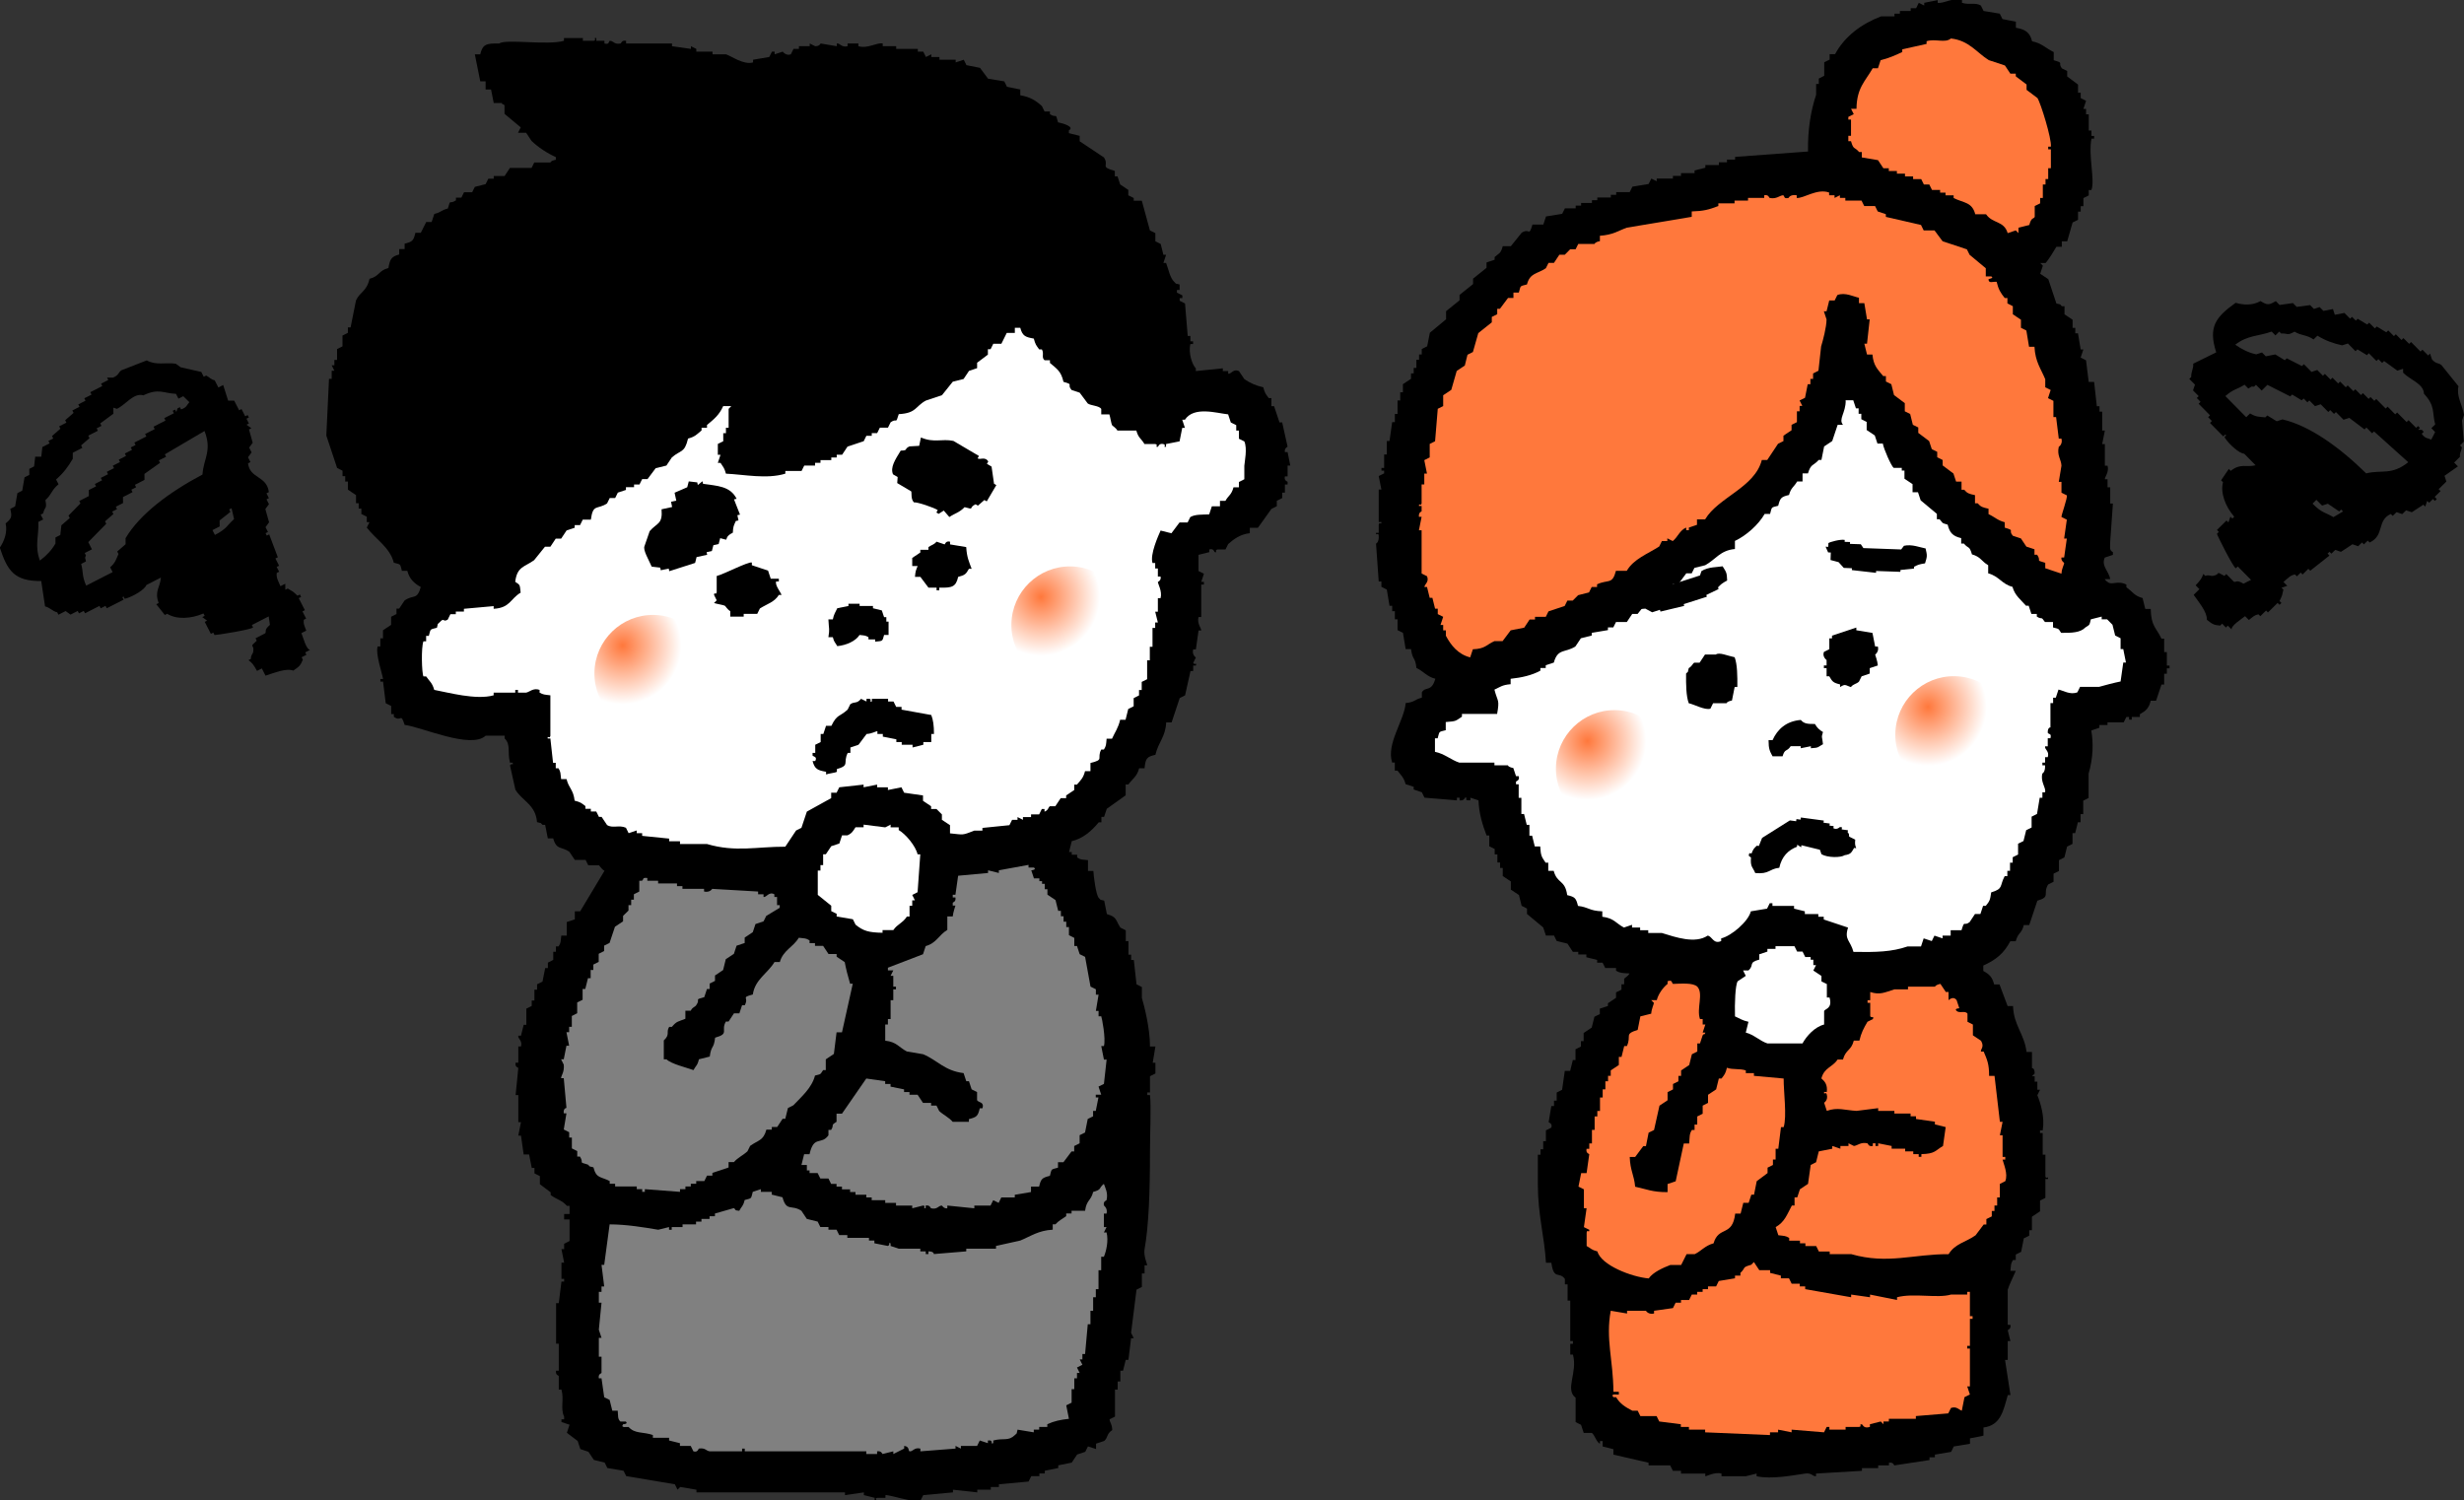 <?xml version="1.0" encoding="UTF-8"?><svg id="_レイヤー_2" xmlns="http://www.w3.org/2000/svg" xmlns:xlink="http://www.w3.org/1999/xlink" viewBox="0 0 450 274.02"><rect x="0" y="0" width="450" height="274.02" fill="#333333" stroke="none"/><defs><style>.cls-1{fill:#fff;}.cls-1,.cls-2,.cls-3,.cls-4,.cls-5,.cls-6,.cls-7,.cls-8{fill-rule:evenodd;}.cls-2{fill:url(#_名称未設定グラデーション_4);}.cls-4{fill:#ff783c;}.cls-5{fill:gray;}.cls-6{fill:url(#_名称未設定グラデーション_4-2);}.cls-7{fill:url(#_名称未設定グラデーション_4-3);}.cls-8{fill:url(#_名称未設定グラデーション_4-4);}</style><radialGradient id="_名称未設定グラデーション_4" cx="-2691.5" cy="-2347.37" fx="-2691.5" fy="-2347.37" r="17.04" gradientTransform="translate(1784.33 1624.95) rotate(.96) scale(.63)" gradientUnits="userSpaceOnUse"><stop offset="0" stop-color="#ff783c"/><stop offset="1" stop-color="#fff"/></radialGradient><radialGradient id="_名称未設定グラデーション_4-2" cx="-2570.47" cy="-2363.5" fx="-2570.47" fy="-2363.5" r="17.04" xlink:href="#_名称未設定グラデーション_4"/><radialGradient id="_名称未設定グラデーション_4-3" cx="-2411.4" cy="-2324.36" fx="-2411.4" fy="-2324.36" r="17.04" xlink:href="#_名称未設定グラデーション_4"/><radialGradient id="_名称未設定グラデーション_4-4" cx="-2312.86" cy="-2335.88" fx="-2312.86" fy="-2335.88" r="17.04" xlink:href="#_名称未設定グラデーション_4"/></defs><g id="_レイヤー_3"><path class="cls-3" d="M44.78,76.03l-.67-1.32-.44.22-.9-1.76c-.37,0-.74,0-1.1.01-.3-.95-.61-1.91-.91-2.86l-.88.45-.67-1.31c-.81-.18-.86-.54-1.56-.87l-.44.22-.45-.88c-1.25-.28-2.5-.56-3.76-.85-.3-.22-.59-.44-.89-.65-1.9-.27-3.63.34-5.3-.61-1.54.6-3.08,1.2-4.62,1.8-.61.38-.42.88-1.53,1.34-.37,0-.74,0-1.11,0l.23.44-1.32.67.22.44c-.73.37-1.46.75-2.19,1.12l.23.44-1.32.67.22.44c-.44.22-.88.45-1.32.68l.22.44-1.31.67.23.44c-.51.44-1.02.89-1.54,1.34l.23.44c-.44.22-.88.45-1.32.67l.22.44c-.51.45-1.02.89-1.53,1.34l.22.44-.88.45.22.44-1.32.67c-.07.59-.14,1.18-.2,1.77-.37,0-.74,0-1.11,0-.07.59-.14,1.18-.2,1.77l-.88.45c0,.37,0,.74.01,1.1l-.88.45c-.14.8-.28,1.61-.42,2.43l-.88.45c-.14.81-.28,1.62-.42,2.43l-.88.45c.33,1.43.28,1.7-.85,2.66.36,1.6-.25,3.22-1.06,4.42,1.39,4.24,2.66,6.14,7.56,6.1.23,1.54.47,3.08.7,4.63.91.21,1.3.86,2.22,1.08l.22.44,1.32-.67c.3.22.59.44.89.65l1.32-.67.22.44.88-.45.23.44c.88-.45,1.76-.9,2.64-1.35l.22.44.88-.45.23.44,3.08-1.57-.23-.44c.56-.41,0,.42.67.22,1.35-.4,3.43-1.63,3.72-2.46.88-.45,1.76-.9,2.64-1.35-.12,1.81-1.22,2.45-.4,4.64l-.44.22c.52.65,1.04,1.32,1.56,1.97l.44-.22c1.66,1.06,4.33.94,6.62-.06l.22.44-.44.22c.3.22.59.44.89.65l-.44.22,1.12,2.19.44-.22.23.44c.23.04,6.75-.98,7.04-1.39l-.22-.44c1.03-.52,2.05-1.05,3.07-1.57.08.51.16,1.03.23,1.54-1.17,1.01-.57,1.16-.87,1.55-.59.3-1.17.6-1.76.9l.22.44c-1.55,1.41-.41.46-.64,2-.07.46-.44.56-.43,1.33l-.44.22c.68.52.93.84,1.56,1.97l.88-.45.67,1.32c1.53-.48,3.78-1.43,5.07-.92,1.23-.82,1.32-1.02,1.75-2l-.23-.44.88-.45-.22-.44.88-.45c-.69-.1-1.22-2.17-1.57-3.07l.88-.45c-.39-1.06-.52-1.17-.46-1.98l.44-.22-.67-1.32.44-.22c-.38-.74-.75-1.47-1.13-2.2l.44-.22-.22-.44-.44.22c-.97-.93-.8-.71-1.78-1.31l-.44.22c0-.37,0-.74-.01-1.1l-.88.45c-.5-1.14-.77-1.55-.68-2.42l.44-.22-.45-.88.44-.22c-.22-.44-.45-.88-.67-1.32l.44-.22-1.58-4.18-.44.22-.22-.44.44-.22-.45-.88c.21-.3.43-.59.65-.89-.23-.8-.46-1.62-.68-2.42.22-.29.44-.59.66-.89l-.45-.88.44-.22-.45-.88.44-.22c-.38-3.03-3.48-2.43-3.8-5.26l.44-.22-.45-.88c.22-.29.44-.59.66-.89l-.45-.88c.22-.3.43-.59.65-.89-.23-.8-.45-1.61-.68-2.42l.44-.22c-.3-.22-.59-.44-.89-.65l.44-.22-.45-.88.44-.22-.22-.44-.44.22ZM42.75,94.8c-1.26,1.12-1.34,1.81-3.5,2.9l-.45-.88,1.32-.67c0-.37,0-.74-.01-1.1.66-.52,1.32-1.04,1.97-1.56l-.23-.44.44-.22c.15.66.31,1.32.46,1.98ZM36.94,86.69c-6.05,3.21-11.42,7.23-14.01,11.61,0,.37,0,.74.01,1.1-.51.44-1.02.89-1.53,1.33l.23.44c-.46,1.01-.52,1.56-1.52,2.44l.45.88c-1.61.82-3.22,1.65-4.83,2.47-.83-1.88-.48-2.36-.92-3.97l.88-.45c-.18-1.01-.25-.35-.01-1.1l-.22-.44,1.32-.67c-.22-.44-.45-.88-.67-1.32,1.09-1.12,2.18-2.23,3.28-3.35l-.22-.44c.51-.45,1.02-.89,1.53-1.34l-.22-.44.88-.45-.22-.44c.44-.23.88-.45,1.32-.67,0-.37,0-.74-.01-1.1l1.75-.9-.23-.44.88-.45-.22-.44,1.75-.9c0-.37,0-.74-.01-1.1.95-.68,1.9-1.34,2.85-2.02l-.22-.44c.44-.22.88-.45,1.32-.67l-.22-.44c2.41-1.42,4.83-2.84,7.24-4.26,1.42,3.64-.2,5.06-.37,7.94ZM33.08,74.81l-.22-.44-.44.22-.22.66-.22-.44-.44.22.22.44-1.76.9.23.44-2.19,1.12.22.44-1.76.9.23.44c-.73.37-1.46.75-2.19,1.12l.22.44-.88.45.23.44-1.31.67.22.44-1.32.68.22.44-1.32.67.23.44-1.32.67.22.44-1.32.67.23.44-1.32.67.22.44c-.44.22-.88.45-1.32.67,0,.37,0,.74.01,1.1l-1.76.9.22.44c-.73.74-1.45,1.48-2.18,2.23l.23.44c-.51.44-1.02.89-1.53,1.33-.07.59-.14,1.18-.2,1.77l-.88.45c0,.37,0,.73,0,1.1-.66,1.18-1.64,2.22-2.84,3.12-1.01-2.71-.16-4.6-.29-7.06l.88-.45-.45-.88.44-.22c.32-1.32.75-.72.42-2.43,1.2-1.07,1.07-1.82,2.4-2.89l-.45-.88c1.33-1.14,2.23-2.37,3.05-3.78,0-.37,0-.73,0-1.1l1.75-.9-.23-.44c.51-.44,1.02-.89,1.54-1.34l-.23-.44,1.75-.9-.22-.44.88-.45-.23-.44c.81-.59,1.61-1.19,2.41-1.78,0-.37,0-.74-.01-1.1l.66.21c1.64-.79,3.02-2.97,4.83-2.47,2.82-1.35,3.71-.35,5.95-.27l.45.88.88-.45c.37.36.74.72,1.11,1.09-.49.52-.43.96-1.53,1.33Z"/><path class="cls-3" d="M186.33,16.41v.99c1.78.29,2.88.99,3.95,1.97.16.33.33.66.49.99h.98v.5c1.32.84.94-.48,1.48,1.48.94.2,3.08.81,1.98,1.48v.5c.65.16,1.31.33,1.97.49v.99c1.48.99,2.96,1.97,4.44,2.96,1.01,1.6-.86,1.65,1.98,2.46v.99h.49c.16.49.33.99.49,1.48.49.33.99.66,1.48.99v.99c.33.16.66.33.99.49v.5h1.48c.49,1.81.99,3.61,1.48,5.43.33.16.66.33.99.49v1.48c.33.17.66.33.98.5.16.66.33,1.32.49,1.98h.49c-.16.49-.33.98-.49,1.48h.49c.45,1.16.69,2.69,1.48,3.45.56.56,0,.19.99.49v.99h-.49v.5c.33.16.66.33.99.49v.5h-.49v.49c.33.17.65.33.98.5.16,1.97.33,3.94.49,5.92h.49v.99h.49v.49h-.49c-.41,1.64.34,3.81.99,4.44v.5c1.65-.17,3.29-.33,4.93-.5v.5h.98v.49c.6.07.89-.96,1.97-.49.33.49.66.98.99,1.48,1.07.72,2.09,1.18,3.45,1.48.3,1.13.43,1.2.99,1.97h.49v1.48h.49c.33.99.66,1.98.99,2.96h.49c.33,1.48.66,2.96.99,4.44,0,0-.64.29-.49.99h.49c.16.82.33,1.65.49,2.46h-.49v1.98h-.49c-.21.8.48.92.49.99v.49h-.49v1.48h-.49v.99c-.33.17-.66.33-.99.5v.99c-.33.16-.66.32-.98.49-.82,1.15-1.65,2.3-2.47,3.45h-1.48v.99c-1.75.19-2.91,1.07-3.95,1.98-.16.33-.32.66-.49.99h-1.48c-.66.22.19.61-.49.49-.07-.02-.18-.75-.99-.49v.49c-.66.16-1.31.33-1.97.49v2.96c.33.17.66.33.99.5-.16.49-.33.98-.49,1.48h.49v.49h-.49v5.93h-.49c-.33,1.14.55,2.15.49,2.46h-.49c-.16,1.15-.33,2.3-.49,3.45h-.49c-.28.99.49,1.48.49,1.48-.16.33-.33.66-.49.99.33.47.69-.18.49.49h-.49v.99h-.49c-.33,1.49-.66,2.96-.99,4.44-.33.17-.65.33-.98.5-.49,1.48-.99,2.95-1.48,4.44h-.99c-.12,2.67-1.43,3.58-1.97,5.92-1.59.36-1.8.67-1.98,2.46h-.99c-.38,1.51-1.18,1.88-1.97,2.96h-.49v1.98c-1.15.82-2.3,1.64-3.45,2.46-.16.49-.33.99-.49,1.48h-.49v.99h-.49c-1.23,1.49-2.78,2.93-4.93,3.45-.16.66-.33,1.32-.49,1.98h.49v.49h.99v.5c.65.46.88.37,1.98.49v1.97h.98c.06,1,.47,4.38.99,4.93.56.56,0,.2.99.5.16.82.33,1.65.49,2.46,1.86.51,1.56,1.06,2.46,2.46.33.17.66.33.99.5v1.97h.49v2.47h.49v.98h.49c.16,1.49.33,2.96.49,4.44.33.17.65.33.98.5v1.98c.41,1.4,1.48,5.43,1.48,8.88h.99c-.16.98-.33,1.97-.49,2.96h.49v1.97c-.33.16-.66.33-.99.49v2.96h-.49v.49h.49c.24,1.93,0,6.95,0,10.37,0,7.25-.23,13.61-.99,17.76-.22,1.21.51,2.79.49,2.96h-.49v1.48h-.49v2.47c-.33.16-.66.33-.98.49-.33,2.63-.66,5.27-.99,7.89.16.33.33.66.49.99h-.49c-.16,1.32-.33,2.63-.49,3.95h-.49c-.16.65-.33,1.31-.49,1.97h-.49v1.97h-.49v1.48h-.49v4.94c-.33.16-.66.33-.99.49.03.6.45.77.49,1.98-1.08.67-.75,1.38-1.48,1.98-.49.16-.99.33-1.48.49v.99c-.49-.16-.98-.33-1.48-.49-.16.33-.33.66-.49.99-.49.16-.99.32-1.48.49-.33.49-.66.99-.99,1.48-.82.17-1.64.33-2.46.5v.49c-.82.17-1.65.33-2.46.5v.49h-.99v.49h-1.48c-.16.33-.33.66-.49.99-1.81.17-3.62.33-5.42.5v.49h-1.48v.5h-2.47v.49c-1.48-.16-2.96-.33-4.44-.49v.49c-1.81.17-3.62.33-5.43.5-.16.33-.33.65-.49.98-1.15.5-5.47-1.04-6.41-.98v.49h-1.48c-.69.12.2.41-.49.49v-.49c-.66-.16-1.31-.33-1.97-.49v-.5c-1.15.17-2.3.33-3.45.5v-.5h-27.13v-.49c-.99-.17-1.97-.33-2.96-.5l-.49.5c-.16-.33-.33-.66-.49-.99-2.96-.5-5.92-.99-8.88-1.49-.16-.32-.33-.65-.49-.98-.98-.17-1.97-.33-2.96-.5-.16-.33-.33-.66-.49-.99-.66-.16-1.31-.33-1.97-.49-.33-.5-.66-.99-.99-1.48-.49-.17-.99-.33-1.48-.5-.16-.49-.33-.99-.49-1.48-.65-.5-1.31-.99-1.97-1.49.16-.49.33-.98.49-1.48-.49-.16-.99-.33-1.48-.49v-.5h.49v-.49c-.72-1.46.02-3.15-.49-4.94h-.49v-2.46c-.03-.14-.64-.14-.49-.99h.49v-4.93h-.49v-7.4h.49c.16-1.32.33-2.63.49-3.94h.49v-.5h-.49v-2.95h.49c-.16-.83-.33-1.65-.49-2.47h.49v-.99c.33-.17.66-.33.99-.5v-3.94h-.99v-.99h.99v-1.49h-.49c-.85-1.01-1.85-1.16-2.96-1.97v-.5c-.66-.49-1.32-.99-1.97-1.48v-1.48c-.33-.17-.66-.33-.99-.5v-.99h-.49c-.16-.82-.33-1.64-.49-2.46h-.99c-.16-1.15-.33-2.3-.49-3.45h-.49c.16-.82.33-1.65.49-2.46h-.49v-4.94h-.49c.16-1.64.33-3.28.49-4.93-.03-.14-.65-.15-.49-.99h.49v-2.96h.49c.31-1.12-.63-1.41-.49-1.97h.49c.16-.66.33-1.32.49-1.98h.49v-2.96c.33-.16.66-.33.98-.49v-.99h.49v-1.98h.49v-.99c.33-.16.66-.33.99-.49.16-.82.33-1.65.49-2.47h.49v-.99c.33-.17.66-.33.98-.5v-1.48h.49v-.99h.49c.45-.68.35-.86.49-1.97h.99v-2.47c.49-.16.99-.33,1.48-.49v-1.48h.98c1.48-2.47,2.96-4.94,4.44-7.4-.49-.23-.93-.96-.99-.99h-1.97c-.16-.33-.33-.66-.49-.99h-1.97c-.33-.49-.66-.99-.99-1.48-1.5-1.04-2.35-.27-2.96-2.46h-.98c-.16-.83-.33-1.65-.49-2.47h-.49c-.56-.55,0-.19-.99-.49-.26-3.21-2.66-3.82-3.95-5.92-.33-1.49-.66-2.96-.99-4.44.39-.55.64.18.49-.5h-.49c-.51-2.02.19-3.26-.98-4.44v-.49h-3.46c-2.68,2.52-11.67-1.58-14.8-1.97-.74-2.35-.57-.44-1.97-1.48v-.5h-.49v-1.48c-.33-.16-.66-.33-.99-.49-.16-1.32-.33-2.63-.49-3.95h-.49v-.49h.49c-.16-1.04-1.41-4.58-.99-5.93h.49v-1.48h.49v-1.48c.49-.33.99-.66,1.48-.99v-1.48c.33-.17.66-.33.98-.5v-.99h.49c.33-.49.66-.99.99-1.48,1.65-1.15,2.26,0,2.96-2.46-1.18-.64-2.09-1.48-2.46-2.96h-.99c-.36-1.36-.14-1.1-1.48-1.48-.66-2.76-3.42-4.39-4.93-6.42.16-.33.33-.66.49-.99h-.49v-.99c-.33-.16-.66-.33-.99-.49v-.99h-.49v-.99h-.49v-1.48c-.49-.33-.99-.66-1.48-.99v-1.48h-.49v-.99h-.49v-.99c-.33-.17-.66-.33-.99-.5-.66-1.97-1.32-3.94-1.97-5.92.16-3.45.33-6.9.49-10.36h.49v-1.48h.49c-.16-.33-.33-.66-.49-.99h.49v-.99h.49v-1.98c.33-.16.66-.33.99-.49v-1.98c.33-.17.66-.33.99-.5v-.99h.49c.33-1.64.66-3.28.99-4.93.74-1.61,1.93-1.57,2.47-3.94,1.9-.5,1.55-1.45,3.45-1.98.28-1.55.48-2.07,1.97-2.46v-.99h.99v-.99c1.44-.34,1.61-.55,1.97-1.98h.98c.33-.66.66-1.32.99-1.97h.99c.16-.49.33-.99.49-1.48,1.35-.32,1.12-.64,2.47-.99.6-1.94.12-.63,1.48-1.48v-.5h.99c.16-.33.33-.66.49-.99h1.48c.16-.32.33-.65.49-.98.66-.17,1.32-.33,1.97-.5.16-.33.33-.66.49-.99h.99v-.49h1.98c.33-.5.65-.99.98-1.48h3.95c.16-.33.33-.66.49-.99h2.96s.02-.32.98-.5v-.49c-1.6-.72-3.24-1.8-4.44-2.96-.33-.49-.65-.99-.98-1.48h-1.48c.16-.33.33-.66.49-.99-.99-.82-1.98-1.65-2.96-2.47v-1.49c-.28-.63-.23.15-.49-.49h-1.48c-.16-.82-.33-1.65-.49-2.47h-.99v-1.49h-.98c-.33-1.64-.66-3.28-.99-4.93h.99c.43-1.87,1.14-2.01,3.45-1.98,1.25-.88,8.83.39,11.84-.49v-.5h3.45v.5h1.97c.68-.14-.2-.61.49-.5v.5h1.48v.49c.95.26.69-.33.99-.49.71.03.78.73,1.97.49.1-.02.18-.65.99-.49v.49h8.39v.5c1.15.16,2.3.33,3.45.49v-.49c.33.16.66.33.99.49v.5h2.96v.49h2.47c1.03.35,3.19,1.97,4.93,1.48v-.49c.98-.17,1.97-.33,2.96-.5.16-.32.33-.65.49-.98h.49v.49c.49-.16.98-.33,1.48-.49,0,0,.62.84,1.48.49.16-.33.33-.66.49-.99h.99v-.49h1.97v-.5c.33.17.66.33.99.5.83.02.99-.5.99-.5.98.17,1.97.33,2.96.5v-.5c.63-.08.81.77,1.97.5v-.5h1.98v.5c1.75.5,3.31-.71,4.44-.5v.5h2.46v.49h3.95v.5h.99c.16.33.33.66.49.98.33-.16.66-.32.99-.49v.49h1.48v.5h2.96v.49c.49-.16.98-.33,1.48-.49.16.33.33.66.49.99.82.16,1.65.33,2.47.49.49.66.98,1.32,1.48,1.98.99.16,1.97.33,2.96.49.16.33.33.66.49.99.82.17,1.65.33,2.47.5Z"/><path class="cls-3" d="M99.01,16.9h.99v1.49h.98v.98c.67.34.64.75.99.99h.99v.5c.73.67.67.24.99,1.48,1.67.4,3.78,2.37,4.93,3.45.16.33.33.66.49.99h.99v.49c.82.66,1.65,1.32,2.47,1.98v1.98c-1.4,1.33-.72,2.98-.49,4.93-1.36.36-1.1.14-1.48,1.49h-3.45v-.5c-.55-.06-1.31.95-2.47.5-.16-.33-.33-.66-.49-.99h-3.95v.49h-.99v.5h-2.96v.49c-1.98.5-3.95.99-5.92,1.48-.63,2.29-1.57,1.73-2.96,2.96-.33.5-.66.99-.99,1.48-1.55.96-1.24-.87-1.98,1.49h-.98v1.48h-.99c-.98,1.48-1.39.47-1.98,2.46h-.98v.99h-1.48v1.48c-.66.5-1.32.99-1.97,1.49v.99c-.49.33-.98.66-1.48.99v1.48c-.66.33-1.32.66-1.98.99v.99h-.49c-.16.66-.33,1.31-.49,1.97h-.49v2.96h-.49c-.16.66-.33,1.32-.49,1.98h-.49v1.48h-.49v1.98h-.49c-.23.47-1.51,3.2-1.48,3.45h.49v5.92h.98c.08,2.7,1.33,5.59,2.47,7.4.33.16.66.33.98.49.16.83.33,1.65.49,2.46h.49v.99c.63,1.2,1.55,1.91,1.98,3.45h.98v1.49c1.85,1.06,1.36,2.26,2.47,3.45.47.51.49-.5.49-.5.42-.2,1.35,1.89,1.48,2.47,1.18.3.92.15,1.48.98.44-.22.98-.98.99-.98,1.15-.17,2.3-.33,3.45-.5v-.49c1.22-.59,2.63-1.19,3.95-1.49v-.99c.99-.32,1.98-.65,2.96-.98.55-2.52,2.05-2.83,3.95-3.95v-.49h.99c.33-.5.66-.99.99-1.49h1.48v-.49c.91-.69,1.16-1.14,2.47-1.48v-.99c1.38-.27,2.05-.76,2.96-1.49v-.49h.99c.16-.33.33-.66.49-.99h1.48v-.49h.99v-.5h.99c.49-.66.99-1.32,1.48-1.98h1.48c.33-.49.66-.98.99-1.48.49-.16.99-.33,1.48-.49v-.99h.98c.81-1.19.38-.31,1.48-.99v-.5h.99c.16-.33.33-.65.49-.98h.98c.16-.5.33-.99.49-1.49.49-.33.99-.66,1.48-.99v-.99h.99c.82-.98,1.64-1.97,2.46-2.96.33-.17.66-.33.99-.5v-.98h.49c.94-1.12,2.02-1.84,2.46-3.46h.99v-.49h.49v-.99c.49-.33.99-.66,1.48-.99.33-1.15.66-2.3.99-3.45h.49v-.99c1.15-.99,2.3-1.97,3.45-2.95,2.42,0,2.81.56,4.44.99v.98c.33.17.66.33.99.5.69,1.81-.85,2.16-.99,2.46-.16,1.15-.33,2.3-.49,3.45h-.49c-.16.66-.33,1.32-.49,1.97h-.49c-.33.94.23,1.17.49,1.48-.13.75-.97.94-.99.99.16.99.33,1.98.49,2.96h-.49v1.48h-.49c-.34,1.12.62,1.39.49,1.98h-.49v.99h-.49v3.45c.79.3,1.17.43,2.46.49,1.15-1.02,2.41-.38,3.95-.99v-.49h.99v-.5c.82-.16,1.65-.33,2.47-.49.16-.33.33-.66.49-.99h.99v-.49h1.48v-.5h.99v-.49h1.48c.16-.33.33-.66.49-.99.99-.33,1.97-.66,2.96-.99.16-.33.33-.66.49-.99h.99c.33-.49.66-.99.99-1.48h.99c.33-.5.65-.99.98-1.48.66-.17,1.32-.33,1.98-.5v-.49c.49-.17.99-.33,1.48-.5.16-.33.33-.66.49-.99h.99v-.49c1.14-.95,1.83-2.01,3.45-2.46v-.99h.49v-.5h.99c.16-.33.33-.66.49-.99,1.69-1.61,3.75-2.79,4.44-5.42h1.48c1.11-2.01,3.77-4.4,6.91-4.44.76,1.21.56.3,1.48.99v.49c1.23,1.04,2.05,2.06,3.95,2.46.36,1.36.14,1.11,1.48,1.49.16.65.33,1.31.49,1.97h.99v.99h.98c.16.66.33,1.32.49,1.97,1.69.43,1.27,1.02,2.96,1.48.16.66.33,1.32.49,1.98,1.35.32,1.12.64,2.47.99v.99c2.37,1.36,3.68,3.33,7.4,3.45.18-1.73.76-2.28,0-3.95-.33-.16-.66-.33-.99-.49-.22-.71.93-.72.99-.99.18-.82-.47-.88-.49-.99.16-.33.33-.66.49-.99h-.49v-.99h-.49v-1.48h-.49c-.16-1.32-.32-2.63-.49-3.94-.33-.17-.66-.33-.99-.5v-1.48c-.33-.17-.66-.33-.99-.5.16-.49.33-.99.49-1.48h-.49c-.16-.66-.33-1.32-.49-1.98-.33-.16-.66-.33-.99-.49v-.99h-.49c-.64-1.23-.1-1.06,0-1.97h-.49v-1.98c-.33-.16-.66-.33-.99-.49-.16-.49-.33-.99-.49-1.48-.49-.33-.99-.66-1.48-.99v-.99c-.65-.5-1.31-.99-1.97-1.48-1.06-1.47-.92-2.43-2.96-2.96v-.99c-.36-.58-2.82-.71-1.48-1.48-.41-.57.05-.06-.49-.5-.56-.56,0-.19-.99-.49v-.99c-.69-.35-.61-.71-.98-.99-1.26-.91-.93.54-1.48-1.48h-1.48v-.99h-1.48c-.35-1.23-.25-.8-.99-1.48v-.5h-.99c-.16-.33-.33-.66-.49-.99h-1.97v-.49h-.99c-.33-.5-.66-.99-.99-1.49h-.99v-.49h-.98v-.49h-1.48c-.16-.33-.33-.66-.49-.99h-.99v-.5c-.65-.16-1.31-.33-1.97-.49v-.5h-1.98c-.16-.33-.33-.66-.49-.98-1.81-.17-3.62-.33-5.42-.5v-.99c-1.15-.16-2.3-.33-3.45-.49v.49h-2.47v-.49c-1.81-.17-3.62-.33-5.42-.5v.5h-1.98v.49c-.69.11.19-.36-.49-.49-1.32.16-2.63.33-3.95.49v.5h-2.47c-.69.14.2.49-.49.49v-.49h-1.48v.49h-.99c-.49.66-.98,1.32-1.48,1.98-.99-.17-1.98-.33-2.96-.5v.5c-4.44-1.32-8.88-2.63-13.32-3.95h-14.31v-.49h-.99v.49c-1.04.21-1.48-.49-1.48-.49-.33.16-.66.33-.99.49v-.49h-2.96v.49h-.49v-.49h-3.95v.49c-.56.56-.2,0-.49.99Z"/><path class="cls-1" d="M185.34,59.82v.99h-1.48c-.33.66-.66,1.32-.98,1.98h-1.48c-.16.33-.33.66-.49.99h-.49v.99c-.66.49-1.32.99-1.97,1.48v.99c-.49.17-.99.33-1.48.5-.33.49-.66.98-.99,1.48-.66.16-1.31.33-1.97.49-.66.83-1.32,1.65-1.98,2.47-.99.33-1.97.66-2.96.99-1.97,1.09-1.68,2.29-4.93,2.47-.61,2-.26.62-1.48,1.48-.16.33-.33.66-.49.99h-1.48c-.16.33-.33.66-.49.99h-.99v.49h-.98c-.16.33-.33.66-.49.99-.99.33-1.97.66-2.96.99-.33.49-.65.99-.98,1.48h-.99v.5h-.99v.49h-1.97v.49h-.99v.5h-1.98c-.16.33-.33.66-.49.99h-2.96v.49c-3.4,1.04-7.52.15-10.85,0-.32-1.16-.47-1.13-.99-1.97h-.49c.16-.49.33-.98.49-1.48h-.49v-1.98c.33-.16.66-.33.99-.49v-1.48h.49v-.99h.49v-3.45l.49-.5h-1.48c-.74,1.65-1.68,2.38-2.96,3.45v.5h-.99v.49c-.85.71-1.19,1.16-2.47,1.49-.65,2.73-1.34,2.02-2.96,3.45-.33.49-.66.98-.99,1.48-.65.16-1.31.33-1.97.49-.49.66-.99,1.32-1.48,1.98h-.98c-.16.33-.33.66-.49.99h-.99v.49h-1.48v.5c-.49.16-.99.33-1.48.49-.16.33-.33.66-.49.99h-.99c-.16.33-.33.66-.49.99-1.85,1.2-2.56,0-2.96,2.96h-1.48c-.16.33-.33.66-.49.99h-.98v.49c-.49.17-.99.33-1.48.49-.33.5-.66.99-.99,1.49h-.99c-.33.49-.65.99-.98,1.48h-.99c-.66.83-1.32,1.65-1.98,2.46-1.72,1.25-3.12,1.13-3.45,3.95.94.62.82.5.99,1.98-1.91,1.14-1.91,2.77-4.93,2.95v-.49c-1.81.16-3.62.33-5.43.49v.5h-1.48v.49h-.99c-.16.33-.33.66-.49.99-.92.55-.58-.5-1.48.49-.56.56-.2,0-.49.99-1.36.36-1.1.14-1.48,1.49h-.49v.99h-.49c-.44,1.09-.31,5.81,0,6.41h.49c.67.96,1.1,1.14,1.48,2.46,2.46.45,7.64,1.9,10.85.99v-.49h3.95v-.5h.49v.5h1.48c.59-.07,1.32-.94,2.47-.5v.5c.72.39.83.35,1.97.49v7.4c-.14.68-.57-.2-.49.49h.49c.16,1.49.33,2.96.49,4.44h.49v.99h.49c.44.69.35.86.49,1.98h.99c.43,1.73,1.23,1.85,1.48,3.94,1.11.28,1.23.43,1.97.99v.5h.99v.49h.99c.16.33.33.66.49.99h.49c.33.5.66.99.99,1.48,1.01.66,2.18-.07,3.45.5.16.33.33.66.49.99.49-.17.99-.33,1.48-.5v.5h.99v.49c1.64.17,3.29.33,4.93.5v.49h1.98v.5h4.93c5.21,1.54,9.15.47,14.3.49.66-.99,1.32-1.98,1.97-2.96.33-.16.66-.33.98-.49.33-.99.66-1.97.99-2.96,1.48-.82,2.96-1.65,4.44-2.46v-.99h.99c.16-.33.33-.66.49-.99l4.44-.49v.49c.82-.16,1.64-.33,2.47-.49v.49h1.97v.5c.82-.17,1.64-.33,2.47-.5.16.33.33.66.49.99,1.15.17,2.3.33,3.45.5v.98c.49.33.99.66,1.48.99v.5h.98l.99.99v.99c.49.33.99.65,1.48.98v1.49c2.59.26,2.15.39,4.44-.5h1.48v-.49c1.65-.17,3.29-.33,4.93-.5.16-.33.33-.65.49-.98h.99v-.5c.33.17.66.33.99.5v-.5h1.48v-.49h1.48c.16-.33.33-.66.49-.99h.49v.49c.75-.29.63-.75.98-.99h.99c.33-.49.66-.99.99-1.48h.99v-.49c.49-.33.98-.66,1.48-.99v-.99h.49c.71-.84,1.16-1.2,1.48-2.46h.99v-1.49c2.62-.64,1.09-.78,1.97-2.46h.49c.42-.68.39-.85.49-1.98h.99c.54-1.21,1.15-1.97,1.48-3.45h.99c.16-.66.33-1.32.49-1.97.33-.17.66-.33.99-.5v-1.48c.33-.17.66-.33.98-.5v-.99h.49v-1.48c.33-.16.66-.33.99-.49v-3.45h.49v-2.47h.49v-3.45h.49v-.99h.49c-.16-.65-.33-1.31-.49-1.97h.49v-2.47h.49c.35-1.26-.51-2.64-.49-2.96,0,0,.67-.28.49-.99h-.49v-1.48h-.49v-.99h-.49c-.49-1.56,1.06-4.99,1.48-5.93.66.17,1.32.33,1.97.5.49-.66.99-1.32,1.48-1.97h1.48c.16-.33.33-.66.49-.99.89-.52,2.07-.43,3.45-.49.16-.5.33-.99.49-1.48h1.48v-.99h.99c.6-1.05,1.11-1.08,1.48-2.47h.99v-.98c.33-.17.66-.33.99-.5v-2.47c.04-.67.58-3.15,0-4.44-.33-.17-.66-.33-.99-.49v-1.49h-.49v-.99c-.33-.16-.66-.33-.99-.49-.16-.5-.33-.99-.49-1.48-2.08-.22-6.26-1.53-7.89.98h-.49c.16.5.33.99.49,1.49h-.49c-.16.82-.33,1.65-.49,2.46-.82.16-1.65.33-2.47.49v.5c-.68.14.18-.32-.49-.5-.78-.19-.94.49-.98.5-.69.1.19-.35-.49-.5h-1.98c-.6-1.04-1.11-1.07-1.48-2.46h-3.46c-.25-.49-.93-.88-.98-.99-.14-.25-.35-1.61-.49-1.97h-1.48v-.99c-.37-.6-1.89-.59-2.46-.99-.49-.66-.99-1.32-1.48-1.98-.49-.16-.99-.33-1.48-.49-.96-1.13.53-.92-1.48-1.49-.43-1.96-1.23-2.38-2.47-3.45v-.49h-.98c-.64-.54-.03-1.19-.49-1.98h-.49c-.56-.77-.68-.85-.99-1.98-1.55-.27-2.07-.48-2.47-1.97h-.99Z"/><path class="cls-3" d="M176.16,92.63c-.96,1-1.73,1.09-2.78,1.8-.34-.39-.68-.79-1.02-1.18-.31.2-.62.4-.93.6-.14-.08-.28-.17-.42-.25.08-.14.16-.29.25-.43-.61-.44-3.83-1.53-4.33-1.41-.64-.56-.38-1.81-.52-2.02-.85-.51-1.7-1-2.55-1.51.02-.36.05-.73.08-1.1-.28-.16-.57-.33-.85-.5-.53-1.28.37-2.63,1.41-4.33,1.44-.02.53-.28,1.6-.77.59-.03,1.18-.06,1.77-.1.11-.51.22-1.02.32-1.53,2.41,1.04,3.79.18,5.93.63,1.56.92,3.12,1.84,4.67,2.75-.08.14-.16.28-.25.43.43.34,1.35-.4,1.95.58-.08.14-.17.28-.25.43.29.17.57.33.85.5.15,1.04.3,2.09.45,3.13.14.08.28.16.42.25-.58.99-1.17,1.98-1.75,2.97-.14-.08-.29-.16-.43-.25-.39.35-.79.68-1.18,1.03-.14-.09-.28-.17-.43-.25-1.4.64-.02,1.08-2.03.52Z"/><path class="cls-3" d="M119.02,103.49c-.55-1.27-1.64-3.05-1.31-3.76.31-.91.62-1.81.94-2.72,1.36-1.57,2.39-1.21,2.17-3.99.64-.14,1.29-.28,1.93-.42-.07-.32-.14-.64-.2-.96.32-.06.64-.14.96-.2-.1-.49-.2-.97-.31-1.45.77-.33,1.54-.67,2.31-1,.09-.35.18-.72.28-1.07.52.06,1.04.12,1.55.18.04.16.07.32.1.48.29-.23.57-.46.86-.69.03.16.07.32.1.48,2.49.36,4.97.37,6.13,2.73-.16.03-.32.06-.48.1.37.93.73,1.86,1.1,2.79-.16.04-.32.07-.48.1.07.32.14.64.2.96-.16.04-.32.07-.48.1-.39.87-.5.98-.55,2.14-1.3.63-1.04,1.13-1.24,1.28-.35-.1-.71-.18-1.07-.28-.09.36-.18.71-.28,1.07-.32.07-.64.14-.96.21-.09.35-.18.71-.28,1.07-.32.07-.64.14-.96.21.03.16.07.32.1.48-.64.14-1.28.27-1.93.41-.09.35-.18.71-.27,1.07-1.57.51-3.15,1.01-4.72,1.51-.04-.16-.07-.32-.1-.48-.48.1-.96.21-1.45.31-.03-.16-.07-.32-.1-.48-.52-.06-1.04-.12-1.55-.18Z"/><path class="cls-3" d="M176.46,99.93c.12,1.88.5,2.63.99,3.95h-.49c-.55.97-.7,1.15-1.97,1.48-.43,1.87-1.14,2.01-3.45,1.97v.49h-.49v-.49h-1.48c-.49-.66-.99-1.32-1.48-1.97h-.99c.1-1.17.2-1.22.49-1.98h-.99v-1.48c.49-.33.99-.66,1.48-.99v-.49h1.48v-.5c.58-.41,1.04-.44,1.48-.99.49.17.99.33,1.48.5.07-.02.18-.7.99-.5v.5c.99.16,1.98.33,2.96.49Z"/><path class="cls-3" d="M133.37,112.61v-.99c-.49-.26-.88-.93-.99-.99-.25-.14-1.62-.35-1.98-.5l.49-.49c-.16-.33-.33-.66-.49-.99.08-.69.32.18.49-.49v-2.96c1.19-.27,5.83-2.69,6.42-2.46v.49c.99.33,1.97.66,2.96.99.16.5.33.99.49,1.48h1.48v.5h-.49c-.26.67.82,1.94.98,2.46h-.49c-.82,1.33-2.12,1.62-3.46,2.47-.16.33-.33.66-.49.99h-2.47v.5h-2.47Z"/><path class="cls-3" d="M161.05,111.49c.14.41.27.82.41,1.23h.41v.81h.41v2.44h-.82c-.32,1.22-.25,1.08-1.63,1.22v-.4h-1.22v-.41c-.57-.35-.7-.3-1.63-.41-.71,1.12-2.41,1.88-4.07,2.04-.39-.73-.56-.64-.81-1.63h-.81c.26-1.67.09-1.28,0-3.26h.81c.19-.97.47-1.28.81-2.03.68-.14,1.36-.27,2.04-.41v-.41h2.04v.41h2.44v.41c.54.14,1.08.27,1.63.4Z"/><path class="cls-1" d="M157.72,150.59v.5h-1.48c-.44.71-.68,1.13-1.48,1.48h-.98c-.16.5-.33.99-.49,1.49-.49.16-.99.32-1.48.49-.33.49-.66.99-.99,1.48h-.49v1.98h-.49v.99h-.49v4.44c.82.66,1.64,1.32,2.46,1.98v.99c.33.16.66.32.99.49v.49c.99.17,1.97.33,2.96.5.16.33.33.66.49.99,1.4,1.14,2.37,1.44,4.93,1.48v-.49h1.97c.71-1.08,1.78-1.33,2.47-2.47h.49v-1.97h.49v-.99h.49c-.16-.33-.33-.66-.49-.99.33-.17.65-.33.98-.5.16-2.3.33-4.6.49-6.91h-.49c-.37-1.57-2.2-3.72-3.45-4.44v-.49h-1.48v-.5c-.33.17-.65.33-.98.5-1.32-.17-2.63-.33-3.95-.5Z"/><path class="cls-5" d="M174.98,159.97c-.16,1.15-.33,2.3-.49,3.45h-.49v.49h.49c.14.83-.47.85-.49.99v.5h.49s-.44,1.31-.49,1.97h-.99v2.47c-1.55.91-1.98,2.42-3.95,2.95-.16.5-.33.99-.49,1.49-2.14.82-4.28,1.64-6.41,2.46v.49h.98c-.16.33-.33.66-.49.99h.49v1.98h.49v.49h-.49v1.98h-.49v3.45h-.49v.99h-.49v2.96c2.11.22,2.52,1.24,3.95,1.97.99.17,1.97.33,2.96.5,2.55,1.04,3.91,3.04,7.4,3.45.16.49.33.99.49,1.48h.49c.16.5.33.99.49,1.49.33.16.66.33.99.49v1.48c.23.47,1.38.27.98,1.49h-.49c-.34,1.44-.55,1.61-1.98,1.97v.5h-2.96c-.67-.81-1.7-1.26-2.47-1.98-.16-.33-.33-.66-.49-.99h-.98v-.49h-1.48c-.33-.5-.66-.99-.99-1.49h-1.48v-.49h-.99v-.49c-.82-.17-1.65-.33-2.47-.5v-.49h-.98v-.5c-1.15-.16-2.3-.33-3.45-.49-1.48,2.14-2.96,4.27-4.44,6.42h-.99v1.48c-1.21.77-.32.41-.99,1.48h-.49v.99c-1.33,1.86-2.67-.08-3.45,3.45h-.99c-.16.66-.33,1.32-.49,1.97h.99v.99h.49v.49h1.48c.16.33.33.66.49.99h1.48c.16.33.33.66.49.99h.99v.49h.99v.5h1.48v.49h.99v.5h1.98v.49h.98v.5h2.47v.49h1.97v.49h2.96v.5c.65-.17,1.31-.33,1.97-.5.69.06-.2.5.49.5v-.5c.83-.13.85.47.99.5,1.18.27,1.28-.49,1.97-.5,0,0,.41.62.99.5v-.5c1.65.17,3.29.33,4.93.5v-.5h2.96c.16-.32.33-.65.49-.98.33.16.66.33.99.49.16-.33.33-.66.49-.99h2.46v-.49c.99-.17,1.97-.33,2.96-.5v-.99h1.48c.34-1.44.55-1.61,1.97-1.97.36-1.36.14-1.11,1.48-1.49v-.99h.99c.49-.65.99-1.31,1.48-1.97h.49v-.99c.33-.17.66-.33.99-.5v-1.48c.33-.16.66-.33.99-.49.16-.83.33-1.65.49-2.47.33-.16.66-.33.98-.49v-.99h.49c.16-.82.33-1.65.49-2.46h-.49v-.5h.99c-.16-.49-.33-.98-.49-1.48.33-.16.66-.33.99-.49.16-1.49.33-2.96.49-4.44h-.49c-.16-.83-.33-1.65-.49-2.47h.49c.37-1.41-.38-5.19-.49-5.43h-.49v-.99h-.49c.16-.99.33-1.98.49-2.96h-.49v-.99c-.33-.16-.65-.33-.98-.49-.33-1.81-.66-3.62-.99-5.43-.33-.16-.66-.33-.99-.49-.16-.5-.33-.99-.49-1.49h-.49v-1.48c-.33-.17-.66-.33-.98-.5v-1.48h-.49v-.99h-.49v-.99h-.49v-.98h-.49c-.16-.66-.33-1.32-.49-1.97-.49-.33-.99-.66-1.48-.99v-.99h-.49v-.99h-.49v-.49h-.49v-.5h-.99c-.16-.49-.33-.99-.49-1.48,0,0,1.06-.08.49-.5h-.99v-.49c-1.81.33-3.62.66-5.42.99v.49c-.66-.16-1.32-.33-1.97-.49v.49c-1.81.17-3.62.33-5.43.5Z"/><path class="cls-5" d="M108.39,213.24c.53,2.03,1.31,1.61,2.96,2.47v.49h.99v.49h3.95v.5h.99v.49h.49v-.49c2.14.16,4.28.33,6.42.49v-.49h.99v-.5h.98v-.49h.99v-.49h1.48c.16-.33.33-.66.49-.99h.98v-.5c.99-.33,1.98-.66,2.96-.99v-.99h.98c.68-.8,1.7-1.25,2.47-1.97.16-.33.33-.66.49-.99,1.46-1.06,2.42-.92,2.96-2.96h.99v-.49h.99c.33-.5.65-.99.98-1.49h.49c.16-.66.33-1.31.49-1.97.33-.17.66-.33.99-.5,1.43-1.53,3.36-3.13,3.95-5.43,1.18-.3.91-.15,1.48-.99h.49v-1.97c.49-.33.99-.66,1.48-.99.16-1.32.33-2.63.49-3.95h.99c.65-2.95,1.31-5.92,1.97-8.88h-.49c-.45-1.57-.7-2.48-.98-3.94-.49-.33-.99-.66-1.48-.99v-.49h-1.48c-.33-.5-.66-.99-.99-1.49h-1.48v-.49h-.99v-.5c-.68-.44-.86-.35-1.97-.49-1.02,1.73-2.87,2.29-3.46,4.44h-.98c-1.18,2.01-3.59,3.2-3.95,5.92-2.3.63-.63.41-1.48,1.97h-.49c-.16.49-.33.99-.49,1.48h-.99c-.33.5-.65.99-.98,1.49h-.49c-1,1.71.73,2.19-1.97,2.95-.24,2.14-.7,1.3-.98,3.45-.66.17-1.32.33-1.98.5-.28,1.2-.52,1.08-.99,1.97-1.22-.44-4.13-1.14-4.93-1.97h-.49v-3.45c1.22-1.12.35-1.45.98-2.47h.49c.92-1.09,1.1-.92,2.47-1.48v-1.48h.98c.35-.69.72-.61.99-.99.91-1.26-.54-.92,1.48-1.48.16-.5.33-.99.49-1.49h.49v-.99c.33-.16.65-.33.98-.49v-.99c.49-.33.99-.66,1.48-.99.16-.66.33-1.32.49-1.98.49-.33.99-.65,1.48-.98.16-.5.33-.99.49-1.49.49-.16.99-.33,1.48-.49v-.99c.49-.33.99-.66,1.48-.99.16-.49.33-.99.49-1.48.49-.17.99-.33,1.48-.5.16-.33.33-.66.49-.99.82-.49,1.65-.98,2.46-1.48v-.49h-.49v-1.49h-.49v-.49c-1.02-.55-1.44.61-1.98.49v-.49h-.99v-.5c-2.79-.16-5.59-.33-8.39-.49,0,0-.4.73-1.48.49v-.49h-3.95v-.49h-.99v-.5h-3.45v-.49h-1.97v-.5c-1-.12-.58.22-.98.5h-.49v1.97c-.33.17-.66.33-.99.5v.99h-.49v.99h-.49v.99l-.99.98v.99c-.49.33-.98.66-1.48.99-.33.99-.66,1.97-.99,2.96-.33.16-.66.33-.99.49v.99c-.33.17-.66.33-.99.5v1.48c-.33.16-.65.33-.98.49v.99h-.49v1.49h-.49c-.16.65-.33,1.31-.49,1.97h-.49v1.98c-.33.17-.66.33-.99.49v1.97c-.33.17-.65.33-.98.5v1.97h-.49v.99h-.49c.16.83.33,1.65.49,2.47h-.49c-.16.82-.33,1.64-.49,2.47h-.49c.16.33.33.66.49.99.14,1.39-.49,1.97-.49,2.47h.49c.16,1.81.33,3.61.49,5.43,0,0-.63.05-.49.99h.49c-.16.98-.33,1.97-.49,2.95.33.17.66.33.99.5v.98h.49v1.97c.33.17.65.33.98.5v.99h.49c.85,1.35-.46.9,1.48,1.48.56.56,0,.19.99.49Z"/><path class="cls-5" d="M199.65,217.68c-.45,1.73-1.2,1.41-1.48,3.45h-2.47v.5h-.98v.49c-.69.49-1.42.86-1.97,1.49h-.49v.98c-2.62.14-4.02,1.2-5.92,1.98-1.48.33-2.96.66-4.44.99v.5h-5.43v.49c-1.97.16-3.95.33-5.92.49,0,0,.04-.5-.99-.49v.49h-.49v-.49h-.99v-.49h-3.95c-.49-.17-.99-.33-1.48-.5v-.49c-.68-.14.13.17-.49.49-.82-.16-1.65-.33-2.47-.49v-.5h-.99v-.49h-3.95v-.5h-1.48c-.16-.33-.33-.66-.49-.99h-1.48v-.49h-1.48c-.16-.33-.33-.66-.49-.99-.66-.16-1.32-.33-1.98-.49-.33-.5-.66-.99-.99-1.49-1.83-1.19-2.72.24-3.45-2.46-.66-.16-1.31-.33-1.97-.49v-.5h-1.98v-.49c-.49.16-.99.33-1.48.49-.36,1.37-.14,1.11-1.48,1.49-.29,1.2-.52,1.08-.99,1.97-1.01-.09-.5-.17-.99-.49-1.15.33-2.3.66-3.45.99v.49h-.98v.5h-1.48v.49h-.99v.5h-2.46v.49h-1.98v.49h-.49v-.49c-.66.16-1.31.33-1.97.49-2.55-.43-5.83-.98-8.88-.98-.33,2.47-.66,4.93-.99,7.39h-.49c.16,1.32.33,2.63.49,3.95h-.49v.99h-.49v1.97h.49c-.16,1.65-.33,3.29-.49,4.94.16.49.33.99.49,1.48h-.49v3.45h.49v2.96c-.02.1-.65.17-.49.99h.49c.16,1.15.33,2.3.49,3.45.33.16.66.33.99.49.16.66.33,1.32.49,1.97h.99c.09.98-.04,1.49.49,1.98h.99c.51.47-.49.49-.49.49-.57.77.78.44.99.5,1.19,1.31,2.63.83,4.44,1.48v.49h2.96v.5c.66.16,1.32.33,1.98.49v.5h1.97c.16.33.33.66.49.99.8.26.94-.49.99-.5,1.2-.18,1.25.38,1.98.5h5.92v-.5h.49v.5h22.2v.49h1.97v-.49c.76-.14.96.48.99.49.66-.17,1.32-.33,1.97-.49v.49c.66-.33,1.32-.66,1.98-.99v-.49c1.02.1.72.95.99.99.63.08.82-.78,1.97-.5v.5c2.14-.17,4.28-.33,6.42-.5v-.49c.33.16.65.33.98.49v-.49h2.96c.16-.33.33-.66.49-.99.49.16.98.33,1.48.49v-.49h.49c.53.37-.18.65.49.49v-.49c1.9-.52,2.71.2,3.95-.99.56-.56.2,0,.49-.99.99.16,1.97.33,2.96.49v-.49h.99v-.49h1.48v-.5c1.27-.59,2.38-.81,3.95-.99-.16-.82-.33-1.65-.49-2.46.33-.16.66-.33.98-.49v-2.47h.49v-1.97h.49v-.99h.49c-.16-.33-.33-.66-.49-.99.33-.17.66-.33.99-.5-.16-.33-.33-.65-.49-.98h.49v-.99h.49c.16-1.81.33-3.62.49-5.43h.49v-2.46h.49v-2.47h.49v-1.48h.49v-3.45h.49v-2.46h.49c.41-.95.89-2.92.49-4.44h-.49c.16-.33.33-.66.49-.99h-.49v-2.46h.49c.24-.97-.49-1.49-.49-1.49-.14-.84.46-.84.49-.98.31-1.3-.25-2.26-.49-2.96-1.05.85-.28,1-1.97,1.48Z"/><path class="cls-3" d="M170.11,135.53h-1.48v.49c-.65.17-1.31.33-1.97.5v-.5h-1.98v-.49h-.98v-.5c-.82-.16-1.65-.33-2.47-.49v-.49h-.99v-.5c-.26-.02-1.02.47-1.97.5-.49.65-.99,1.31-1.48,1.97-.49.17-.99.33-1.48.5v.99h-.49c-.92,1.87.46,2.25-1.98,2.95v.5c-.32.2-1.59.31-1.97.49v-.49c-1.55-.28-2.07-.48-2.47-1.97h.49c.43-.82-.37-.8-.49-.99v-.49h.49v-1.49c.33-.16.66-.33.99-.49v-1.48h.49c.16-.5.33-.99.49-1.49h.98c1.03-2.14,1.47-1.6,2.96-2.95.16-.33.33-.66.49-.99.83-.57,1.12,0,1.97-.99.33.16.66.33.99.49v-.49h.49c.69.1-.2.59.49.49v-.49h2.96v.49h.99c.16.33.33.66.49.99h.98v.5c1.81.33,3.62.65,5.43.98.35.92.49,1.93.49,3.46h-.49v1.48Z"/><path class="cls-2" d="M129.96,123.19c-.1,5.91-4.97,10.61-10.88,10.52-5.91-.1-10.62-4.97-10.52-10.88.1-5.91,4.97-10.62,10.88-10.52,5.91.1,10.61,4.98,10.52,10.88Z"/><path class="cls-6" d="M206.11,114.33c-.1,5.91-4.97,10.61-10.88,10.52-5.91-.1-10.62-4.97-10.52-10.88.1-5.91,4.97-10.62,10.88-10.52,5.91.1,10.61,4.98,10.52,10.88Z"/><path class="cls-3" d="M444.67,90.73l1.05-1.04-.35-.35,1.41-1.39c-.11-.35-.23-.7-.34-1.05.81-.57,1.63-1.15,2.45-1.72l-.69-.7c.35-.35.7-.69,1.06-1.04-.07-.82.26-.97.36-1.74l-.35-.35.7-.69c-.11-1.28-.22-2.56-.33-3.84.12-.35.24-.69.36-1.05-.31-1.9-1.42-3.36-1.01-5.23-1.04-1.29-2.08-2.57-3.11-3.86-.54-.47-.97-.14-1.74-1.06-.11-.35-.23-.7-.34-1.05l-.35.35-1.04-1.05-.35.34-1.73-1.75-.35.34-1.04-1.05-.35.35-1.04-1.05-.35.34-1.04-1.05-.35.35c-.58-.36-1.16-.71-1.74-1.06l-.35.35-1.04-1.05-.35.34c-.58-.35-1.16-.7-1.74-1.05l-.35.34-.69-.7-.35.34-1.04-1.05c-.59.12-1.17.23-1.75.34-.11-.35-.23-.7-.34-1.05-.59.12-1.17.23-1.75.34l-.69-.7c-.35.12-.7.23-1.04.34l-.69-.7c-.82.11-1.63.22-2.45.33l-.69-.7c-.82.11-1.63.23-2.44.34l-.69-.7c-1.26.74-1.54.77-2.79-.01-1.42.83-3.14.74-4.54.32-3.63,2.6-5.06,4.39-3.55,9.05-1.4.69-2.79,1.38-4.2,2.07.07.93-.42,1.5-.37,2.44l-.35.34,1.04,1.05c-.12.35-.24.7-.36,1.05.35.35.69.7,1.04,1.05l-.35.34.69.7-.35.35,2.08,2.11-.35.34.69.7-.35.35c.81.82,1.62,1.64,2.43,2.46l.35-.35c.56.41-.4.12,0,.7.8,1.17,2.59,2.78,3.47,2.81l2.08,2.11c-1.76.44-2.71-.42-4.54,1.02l-.35-.35c-.47.69-.94,1.39-1.41,2.08l.35.35c-.51,1.9.41,4.41,2.05,6.3l-.35.34-.35-.35c-.12.35-.24.69-.36,1.05l-.35-.35-1.75,1.73.35.35-.35.35c.03.24,2.96,6.13,3.45,6.3l.35-.34,2.43,2.46c-.46.23-.93.46-1.4.69-1.31-.82-1.27-.19-1.74-.36-.46-.47-.92-.93-1.38-1.4l-.35.34c-1.81-1.05-.56-.25-2.1-.01-.46.07-.66-.25-1.4,0l-.34-.35c-.29.8-.52,1.14-1.41,2.08l.69.7c-.35.34-.7.69-1.05,1.04.92,1.32,2.51,3.18,2.41,4.55,1.15.93,1.36.95,2.44,1.06l.35-.35.69.7.35-.34.69.7c-.11-.69,1.7-1.82,2.46-2.43l.69.7c.9-.69.96-.85,1.75-1.04l.34.35c.35-.35.7-.69,1.05-1.04l.35.35c.59-.58,1.17-1.16,1.76-1.74l.35.35.35-.34-.35-.35c.59-1.21.44-.97.71-2.09l-.35-.35c.35-.11.7-.23,1.05-.34l-.69-.7c.94-.82,1.25-1.2,2.1-1.38l.35.35.7-.69.34.35,1.05-1.04.35.35,3.51-2.77-.35-.35.35-.34.35.35.7-.69c.35.12.7.24,1.05.35.7-.46,1.4-.92,2.1-1.38.35.12.7.24,1.04.36l.7-.69.35.35.7-.69.34.35c2.78-1.28,1.27-4.05,3.87-5.21l.35.35.7-.69c.35.12.69.23,1.04.36l.7-.69c.35.12.7.24,1.05.35.7-.46,1.4-.92,2.1-1.38l.35.35c.12-.35.24-.7.36-1.05l.35.35.7-.69.35.35.35-.34-.35-.35ZM426.16,94.45c-1.45-.86-2.13-.74-3.82-2.47l.7-.69,1.04,1.05c.35-.11.7-.23,1.05-.34.69.47,1.39.94,2.08,1.41l.35-.35.35.35c-.58.35-1.17.69-1.75,1.04ZM432.14,86.46c-4.89-4.8-10.34-8.71-15.29-9.86-.35.11-.7.23-1.05.34-.58-.36-1.16-.7-1.73-1.06l-.35.35c-1.11-.13-1.64-.03-2.79-.72l-.7.69-3.81-3.86c1.55-1.36,2.11-1.17,3.5-2.08l.69.7c.91-.48.25-.35,1.05-.34l.35-.34,1.04,1.05,1.05-1.04c1.39.7,2.78,1.41,4.17,2.11l.35-.34c.58.35,1.16.71,1.74,1.06l.35-.34.69.7.35-.35,1.04,1.05c.34-.11.69-.22,1.04-.34.46.47.93.94,1.39,1.41l.35-.35.69.7.35-.34c.46.47.92.93,1.39,1.4.35-.11.7-.23,1.05-.34.93.7,1.85,1.41,2.78,2.11l.35-.34,1.04,1.05.35-.34c2.08,1.87,4.16,3.75,6.25,5.62-3.04,2.45-4.88,1.33-7.69,2.04ZM442.3,79.2l.35-.34-.35-.35h-.69c.11-.12.23-.24.35-.35l-.35-.35-.35.34-1.39-1.41-.35.35-1.73-1.75-.35.34c-.46-.47-.93-.94-1.39-1.41l-.35.35c-.58-.59-1.15-1.17-1.73-1.75l-.35.34-.69-.7-.35.34-1.04-1.05-.35.35-1.04-1.05-.35.34-1.04-1.05-.35.35-1.04-1.05-.35.34-1.04-1.05-.35.35-1.04-1.05-.35.34-1.04-1.05c-.35.12-.7.23-1.05.35l-1.39-1.41-.35.34c-.93-.47-1.85-.94-2.78-1.41l-.35.35c-.58-.36-1.16-.71-1.74-1.06-.59.12-1.16.23-1.74.34l-.69-.7c-.36.12-.7.23-1.05.34-1.32-.27-2.61-.89-3.83-1.76,2.28-1.78,4.34-1.54,6.64-2.4l.69.7.7-.69.35.35c1.35-.09.92.49,2.44-.34,1.38.82,2.06.48,3.48,1.42l.7-.69c1.49.92,2.93,1.42,4.52,1.77.35-.11.7-.23,1.05-.34l1.39,1.41.35-.34c.58.36,1.16.71,1.73,1.06l.35-.35,1.39,1.41.35-.34.69.7.35-.35c.81.59,1.62,1.17,2.43,1.76.35-.11.7-.23,1.05-.34v.7c1.24,1.33,3.74,1.99,3.81,3.86,2.13,2.29,1.46,3.43,2.05,5.6l-.7.69.69.7c-.24.47-.47.93-.71,1.39-.65-.32-1.05-.12-1.74-1.06Z"/><path class="cls-3" d="M368.16,4.08v.99c1.71.3,2.55.82,2.96,2.47,1.77.35,2.5,1.28,3.95,1.97v1.49c2.01.59.66.34,1.48,1.48.33.16.65.33.98.49v.99c.66.5,1.32.99,1.98,1.49v1.48h.49v.99c.33.16.66.33.98.49-.16.5-.33.99-.49,1.49h.49v.98h.49v2.96h.49v.99h.49v.49h-.49c-.6,3.15.67,7.54,0,9.38h-.49v.99c-.33.16-.65.33-.98.49v1.48h-.49v.99h-.49v1.49c-.33.16-.66.33-.99.49-.33,1.15-.66,2.3-.99,3.45h-.98v.99h-.99c-.33.58-1.52,2.53-1.98,2.96h-.98l.49.49c-.16.49-.33.99-.49,1.48.49.33.98.66,1.48.99.49,1.49.99,2.96,1.48,4.44.99.28.43-.06.99.5h.49v1.48c.49.33.98.66,1.48.99v1.48h.49v.99h.49c.16.99.33,1.98.49,2.96h.49c-.16.49-.33.99-.49,1.48.33.16.66.33.98.49.17,1.32.33,2.63.49,3.95h.99c.16,1.48.33,2.96.49,4.44h.49v.99h.49v3.45h.49c-.16.82-.33,1.65-.49,2.47h.49v3.95h.49c.33,1.16-.55,2.12-.49,2.47h.49v1.48h.49v2.96h.49c-.16,2.3-.33,4.6-.49,6.91,0,1.01-.23,1.61.49,1.97v.49c-.49.17-.98.33-1.48.5-.72,1.54.8,2.55.98,3.94h-.98c.41.56-.06.07.49.5.79.71,1.81-.34,3.45.49v.49c1.1.79,1.44,1.57,2.96,1.98.16.66.33,1.32.49,1.98h.99c.09,3.19.94,3.3,1.97,5.43h.49v2.46h.49v2.46h.49v.5h-.49v.98h-.49v1.98h-.49c-.33.99-.66,1.97-.99,2.96h-.98c-.33,1.4-.92,1.86-1.98,2.46v.5h-1.48v.49h-.49v-.49h-.49c-.16.32-.33.65-.49.98h-2.96v.5h-1.48v.49c-.49.17-.99.33-1.48.5.39,2.24.37,4.94-.49,7.89v4.44c-.33.16-.65.33-.98.49v2.46h-.49v1.49h-.49c-.16.66-.33,1.32-.49,1.97h-.49v1.97c-.33.17-.66.33-.99.5-.16.66-.33,1.31-.49,1.97-.33.17-.66.33-.99.5v1.98c-.33.16-.66.33-.99.49v1.48c-.33.17-.66.33-.99.5-1.05,1.72.55,2.22-1.97,2.96-.49,1.49-.99,2.96-1.48,4.44h-.99c-.43,1.69-1.02,1.28-1.48,2.96h-.99c-1.15,2.19-2.6,3.4-4.93,4.44v.99c1.08.59,1.63,1.08,1.98,2.46h.98c.49,1.32.99,2.63,1.48,3.95h.99c.12,3.56,2.05,5.03,2.47,8.38h.99v2.96s.51-.09.49.99l-.49.49h.49v.99h.49v1.48h.49c-.16.33-.33.66-.49.99.59,1.46,1.39,4,.98,6.42h-.49v.49h.49v3.95h.49v3.94c.11.69.52-.2.49.5h-.49v3.45c-.33.16-.65.33-.98.49v1.97c-.49.33-.99.66-1.48.99v2.46h-.49v.99c-.33.16-.66.33-.99.49-.16.83-.33,1.65-.49,2.47-.33.16-.65.33-.98.49v.99h-.49c-.45.67-.36.87-.49,1.98h.99c-.4.94-1.17,2.46-1.48,3.45v6.42h.49c.16.78-.49.92-.49.98.16.66.33,1.32.49,1.98h-.49v3.45h-.49c.33,2.14.66,4.28.99,6.42h-.49c-.79,2.78-1.26,5.53-4.44,5.92v1.49c-.82.16-1.64.33-2.46.49v.99c-.99.16-1.98.33-2.96.49-.16.33-.33.66-.49.99-.98.17-1.97.33-2.96.5v.49h-.98v.5c-2.14.32-4.28.65-6.42.98-.09-.02-.18-.64-.99-.49v.49h-1.97v.5h-2.96v.49c-2.8.17-5.59.33-8.39.5v.49c-.65.04-.81-.66-1.97-.49-2,.28-6.14,1.11-8.88.49v-.49c-.66.16-1.31.33-1.97.49h-4.44v-.49c-1.22-.34-2.74.51-2.96.49v-.49h-4.44v-.5h-1.48c-.16-.33-.33-.66-.49-.99h-3.95v-.49c-2.14-.49-4.28-.99-6.42-1.48v-.99c-.65-.17-1.31-.33-1.97-.5v-.99h-.49v.5c-.66-.32-.97-1.65-1.48-1.98h-1.48c-.16-.49-.33-.99-.49-1.48-.33-.17-.66-.33-.99-.5v-4.44c-2.02-1.57.41-4.54-.49-7.89h-.49v-1.97h.49v-.5h-.49v-7.39h-.49v-2.96h-.49v-.99c-1.04-1.46-2.02.31-2.47-2.96h-.99c-.27-4.82-1.48-8.72-1.48-14.3v-5.43h.49v-.99h.49v-1.48h.49v-1.98c.33-.17.66-.33.99-.5.27-.75-.49-.98-.49-.98.16-.99.33-1.98.49-2.96h.49v-.99h.49v-1.48c.33-.17.66-.33.99-.5.16-1.15.33-2.3.49-3.45h.98c.16-.66.33-1.32.49-1.98h.49v-1.97c.33-.17.66-.33.99-.5v-.99h.49v-1.48c.49-.33.99-.66,1.48-.99.16-.66.33-1.32.49-1.98.33-.16.66-.33.99-.49v-.99c.49-.16.99-.33,1.48-.49v-.5c.49-.33.98-.66,1.48-.99v-.99c.33-.16.66-.33.99-.49v-.99h.49v-.99c.17-.26.67-.42.99-.99-1.27-.07-1.71-.05-2.47-.49v-.5h-1.97c-.16-.33-.33-.65-.49-.98h-.99v-.5c-.66-.16-1.31-.33-1.97-.49v-.5h-1.48v-.49h-.99c-.33-.5-.65-.99-.98-1.49-.66-.16-1.32-.32-1.97-.49-.16-.33-.33-.66-.49-.99h-1.48c-.16-.49-.32-.99-.49-1.48-.99-.83-1.98-1.65-2.96-2.46v-.99c-.33-.17-.66-.33-.98-.5-.16-.66-.33-1.32-.49-1.97-.49-.33-.99-.66-1.48-.99v-1.49c-.49-.33-.99-.66-1.48-.99v-1.48h-.49v-.99h-.49v-1.48h-.49v-.99c-.33-.16-.66-.33-.99-.49v-1.97h-.49c-.76-1.99-1.38-4.01-1.48-6.42-.49-.16-.98-.33-1.48-.49v.49h-.49c-.69-.1.2-.59-.49-.49,0,0-.17.61-.99.49v-.49h-.49v.49c-1.98-.16-3.95-.33-5.92-.49-.16-.33-.33-.66-.49-.99-.49-.17-.99-.33-1.48-.5v-.49c-.49-.17-.98-.33-1.48-.49-.37-1.32-.79-1.54-1.48-2.47h-.49v-1.48h-.49c-1.11-3.45,2.25-7.71,2.47-10.86,1.75-.18,1.5-.61,2.96-.99v-.98c.7-1.15,1.75.04,2.46-2.47-1.56-.39-2.09-1.32-3.45-1.97-.24-2.14-.7-1.31-.99-3.45h-.98c-.16-.99-.33-1.98-.49-2.96-.33-.17-.66-.33-.99-.5v-1.97h-.49v-1.49h-.49v-.99h-.49c-.17-.98-.33-1.97-.49-2.96-.33-.17-.66-.33-.99-.5v-.98h-.49c-.16-2.3-.33-4.61-.49-6.91,0,0,.59-.23.49-1.48-.06-.7-.53.2-.49-.49h.49v-1.49c.15-.68.51.21.49-.49h-.49v-5.92h.49c-.16-.83-.33-1.65-.49-2.47.33-.16.66-.33.99-.49v-.5h-.49v-.49h.49v-2.46h.49v-2.46h.49c.16-1.16.33-2.3.49-3.45h.49v-1.49h.49v-2.47h.49v-1.48h.49v-1.49c.49-.33.99-.66,1.48-.98v-.99h.49v-.99h.49v-1.49h.49v-.98h.49v-.99c.33-.17.66-.33.99-.5.16-.82.33-1.65.49-2.47.98-.82,1.97-1.65,2.96-2.46v-1.48c.82-.66,1.65-1.32,2.46-1.98v-.99c.82-.66,1.65-1.32,2.47-1.98v-.99c.82-.66,1.64-1.32,2.46-1.98v-.98c.49-.17.99-.33,1.48-.5v-.49c.88-.78,1.1-.58,1.48-1.98h1.48c.66-.82,1.32-1.65,1.98-2.46,1.53-.96,1.25.88,1.97-1.49h1.98c.16-.49.33-.98.49-1.48.99-.16,1.98-.33,2.96-.49.16-.33.33-.66.49-.99h1.97v-.5h.99v-.49h1.98v-.5h.98v-.49h2.47v-.49h.98v-.5h2.47c.16-.33.33-.66.49-.99.98-.16,1.97-.33,2.96-.49.16-.33.33-.66.49-.99.33.16.66.33.99.49v-.49h2.96v-.49h1.48v-.5h2.47v-.49c.66-.17,1.32-.33,1.97-.5v-.49h2.47v-.5h1.48v-.49h1.48v-.5c4.44-.33,8.88-.65,13.32-.98-.07-3.97.51-7.47,1.48-10.37v-1.97h.49v-.99c.33-.17.66-.33.99-.5v-2.47c.33-.16.66-.33.99-.49v-.99h.99c1.75-3.26,4.8-5.52,8.39-6.9h2.46v-.5h.99v-.49h1.97v-.5h.99c.16-.33.33-.66.49-.99.33.17.66.33.99.5v-.5c.82-.16,1.64-.33,2.46-.49v.49c1.14.19,2.69-1.03,4.44-.49v.49c1.41.45,2.39-.13,3.45.5.16.33.33.66.49.99.99.16,1.98.33,2.96.49.16.33.33.66.49.99.82.16,1.65.33,2.47.49Z"/><path class="cls-4" d="M343,12.47h-.99c-1.36,2.39-2.91,3.54-2.96,7.4h-.99c.16.32.33.65.49.98-.33.17-.66.33-.99.5v.49h.49v2.96h-.49v.99h.49c.48,1.66.6.94,1.48,1.98h.49v.98c.98.17,1.97.33,2.96.5.33.49.66.99.98,1.48h.99v.5h1.48v.49h1.48v.5h1.48v.49h1.48c.16.33.33.66.49.99h.99c.16.33.33.66.49.99h1.48v.49h.99v.5h1.48v.49c1.88.93,3.36.71,3.95,2.96h1.97c1.22,1.76,3.27,1.14,3.95,3.45.49-.17.99-.33,1.48-.5l.49.5v-.99c.66-.17,1.32-.33,1.98-.5.38-1.47.78-1.05.99-1.48v-1.98c.33-.16.66-.33.99-.49v-.99h.49v-2.46h.49v-.99h.49v-1.98h.49v-3.45h-.49v-.49h.49c.18-1.38-1.88-8.04-2.46-8.88-.66-.5-1.32-.99-1.98-1.49v-.98c-.66-.5-1.31-.99-1.97-1.49v-.49h-.99c-.33-.5-.66-.99-.99-1.49-.99-.32-1.97-.65-2.96-.98-2.21-1.39-3.61-3.6-6.91-3.95-1.06.9-2.82-.02-4.44.5v.49c-1.48.33-2.96.66-4.44.99v.49c-1.21.59-2.64,1.19-3.95,1.49-.16.49-.33.98-.49,1.48Z"/><path class="cls-4" d="M308.96,38.61v.99c-3.95.66-7.89,1.32-11.84,1.98-1.66.59-2.5,1.31-4.93,1.48v.99c-.86.13-.99.5-.99.5h-2.96c-.16.32-.33.65-.49.98h-.99l-.98.99h-.99c-.33.5-.66.99-.99,1.49h-.99c-.16.33-.33.66-.49.98-1.58,1.07-2.89.81-3.45,2.96-1.36.36-1.1.14-1.48,1.48h-.99v.99h-.99c-.49.66-.99,1.32-1.48,1.98h-.49v.99c-.33.16-.66.33-.99.49v.99c-.82.66-1.65,1.32-2.47,1.97-.33,1.15-.65,2.3-.98,3.45-.33.17-.66.33-.99.5-.16.65-.33,1.31-.49,1.97-.49.33-.99.66-1.48.99-.33,1.16-.66,2.3-.99,3.45-.49.33-.99.66-1.48.99v1.98c-.33.16-.66.33-.99.49-.16,1.98-.33,3.95-.49,5.93-.33.16-.65.33-.98.49v2.46c-.33.17-.66.33-.99.5.16.82.33,1.65.49,2.46h-.49v1.97h-.49v3.45c-.13.68-.48-.21-.49.49h.49v.99s-.59.15-.49.99h.49c-.16.82-.33,1.65-.49,2.46h.49v7.89c.33.17.66.33.99.5.42,1.03-.4,1.4-.49,1.97h.49c.16.66.33,1.32.49,1.98h.49c.16.66.33,1.32.49,1.98h.49v.99c.33.16.66.33.99.49-.16.5-.33.99-.49,1.49h.49v.98h.49v.99c.94,1.77,2.24,3.4,4.44,3.95.16-.5.33-.99.49-1.48,2.32-.09,2.42-.82,3.95-1.49h1.48c.49-.66.99-1.32,1.48-1.97.82-.16,1.65-.33,2.47-.49.33-.49.65-.99.98-1.48h.99v-.5h1.97c.17-.33.33-.66.49-.99.99-.33,1.98-.66,2.96-.99.16-.32.33-.65.49-.98h.98l.99-.99c.66-.17,1.32-.33,1.98-.5.16-.33.33-.66.49-.99h.98v-.49c2.04-.96,2.78.12,3.45-2.47h1.98c1.26-2.17,3.82-3.09,5.92-4.44.16-.33.33-.66.49-.99h.99v-.5c.33.17.66.33.99.5.93-.72,1.25-1.96,2.46-2.47v.49h.49v-.49c.49-.17.99-.33,1.48-.5v-.99h1.48c2.4-4.05,9.07-5.8,10.36-10.85h.99c.65-.99,1.31-1.98,1.97-2.96.33-.16.66-.33.99-.49v-.99c.49-.33.99-.66,1.48-.99v-.99c.33-.16.65-.33.98-.49v-1.98h.49v-.99h.49c-.16-.33-.33-.66-.49-.99.33-.16.66-.33.99-.49.16-.83.33-1.65.49-2.47h.49v-.98h.49v-.99c.33-.17.66-.33.98-.5.16-1.48.33-2.95.49-4.44.34-1.1.98-3.53.99-4.93-.16-.5-.33-.99-.49-1.48h.49c.16-.66.33-1.32.49-1.98h.99c.16-.33.33-.66.49-.99,1.4-.57,3.01.31,3.95.49v.99h.98c.16.99.33,1.98.49,2.96h.49c-.16,1.48-.33,2.95-.49,4.44h-.49c.16.66.33,1.32.49,1.98h.99c.19,2.09.98,2.72,1.97,3.94h.49v.99c.33.16.66.33.99.49.16.66.33,1.32.49,1.98.66.5,1.32.99,1.97,1.48v1.49c.33.16.65.33.98.49.16.66.33,1.32.49,1.97.33.16.66.33.99.49v.99c.66.5,1.32.99,1.98,1.49.16.49.33.99.49,1.48.33.16.66.33.99.49v.99c.33.17.66.33.99.5v.99c.66.49,1.32.98,1.97,1.48.16.49.33.99.49,1.48h.99v1.49h.49c.57.67.9.75,1.97.98v1.49h.49c.58.67.9.75,1.98.99v.99c1.16.53,1.6,1.12,2.96,1.48v.99c2.01.59.52.35,1.48,1.48.49.17.98.33,1.48.49.33.5.66.99.99,1.49.49.16.99.33,1.48.49v.99h.49c.88,1.35-.49.88,1.48,1.48v.99c.99.33,1.98.66,2.96.99.08-1.12.48-1.55.49-1.97,0,0-.63-.43-.49-.98h.49c.16-1.16.33-2.3.49-3.46h-.49c.16-1.15.33-2.3.49-3.45-.33-.16-.66-.33-.98-.49-.07-.24,1.13-3.48.98-3.95-.33-.16-.66-.33-.98-.49v-1.97h-.49c.16-.99.33-1.98.49-2.96-.05-1.17-.86-1.85-.49-3.45,0,0,.76-.45.49-1.49h-.49c-.16-1.32-.33-2.63-.49-3.94h-.49v-2.96c-.33-.16-.66-.33-.99-.49.16-.5.33-.99.49-1.49-.33-.16-.66-.33-.99-.49v-1.48c-.79-1.91-1.83-3.18-1.97-5.93h-.99c-.16-.99-.33-1.98-.49-2.96-.33-.17-.66-.33-.99-.5v-1.48c-.49-.33-.98-.66-1.48-.99v-1.48c-.33-.17-.66-.33-.99-.5v-.99h-.49c-.74-.92-1.15-1.57-1.48-2.96-.69-.08-1.5.39-1.48-.5,0,0,1.12-.18.49-.49h-.99v-1.49c-.99-.82-1.97-1.64-2.96-2.46-.16-.33-.33-.66-.49-.99-1.48-.49-2.96-.98-4.44-1.48-.49-.66-.99-1.32-1.48-1.98h-1.97c-.16-.33-.33-.66-.49-.99-2.14-.49-4.28-.98-6.42-1.48v-.49c-.49-.17-.98-.33-1.48-.5-.16-.33-.33-.66-.49-.99h-1.98c-.16-.33-.33-.66-.49-.99h-2.96v-.49h-.99v-.49c-.33.16-.65.33-.98.49v-.49h-.99v-.5c-2.22-.79-4.68,1.13-5.92.99v-.49c-1.24-.19-1.48.49-1.48.49-.96.22-.67-.32-.99-.49-.67.03-1.21.76-2.47.49-.12-.02-.16-.65-.99-.49v.49h-2.96v.49h-2.46v.5h-2.96v.49c-1.79.68-2.68.92-4.93.99Z"/><path class="cls-1" d="M337.08,73.15c.02,2.26-1.38,3.41-.49,4.44h-.98c-.33.99-.66,1.98-.99,2.96-.49.33-.99.66-1.48.99-.16.82-.33,1.64-.49,2.46h-.49c-.99,1.11-1.45.66-1.97,2.46h-.99v1.48h-.99c-.6,1.05-1.11,1.08-1.48,2.46-1.45.34-1.61.55-1.98,1.97-1.36.36-1.1.14-1.48,1.49h-.99c-1.09,1.93-3.36,3.97-5.43,4.93v1.48c-2.72.25-3.5,1.91-5.43,2.96-.65.16-1.31.33-1.97.49-.16.33-.33.66-.49.99h-.99c-.49.66-.99,1.32-1.48,1.98h-.99c-.33.49-.66.99-.99,1.48h-.99c-.16.33-.33.66-.49.99-.66.17-1.32.33-1.98.5-.66.82-1.32,1.64-1.97,2.46h-.98c-.33.49-.66.99-.99,1.48h-1.98c-.16.33-.32.66-.49.99h-.98v.49c-.99.17-1.97.33-2.96.5v.49c-.66.17-1.32.33-1.98.5-.33.49-.66.99-.99,1.48-1.85,1.23-3.24.31-3.95,2.96-.49.16-.99.33-1.48.49v.5h-.98v.49c-1.54.84-3.42,1.27-5.43,1.48v.99c-1.57.13-1.88.5-2.96.99.59,2.29.98,1.71.49,4.44h-6.42v.5c-1.22.79-.93.83-2.96.98v1.49c-1.36.35-1.1.14-1.48,1.48h-.49v2.47c1.76.35,2.95,1.49,4.44,1.97h6.42v.49h2.46s0,.3.99.5c.16.49.33.99.49,1.48h.49c.26.8-.49.94-.49.99v.5h.49v2.47h.49v2.95h.49c.16.66.33,1.32.49,1.98h.49v1.98h.49c.16.66.33,1.32.49,1.97h.99c.1,1.81.3,1.92.98,2.96h.49v1.49h.99c.66,2.43,2.07,1.57,2.47,4.44,1.44.34,1.61.55,1.97,1.97,2.02.24,2.01.9,4.44.99v.99c2.16.26,2.49,1.21,3.95,1.97.49-.17.99-.33,1.48-.5v.5h1.48v.49h1.48v.5h2.46c2.62.81,6.11,2.01,8.39.49.83.09,1.03,1.63,2.47.99v-.49c1.85-.43,4.96-3.08,5.42-4.94.99-.16,1.98-.33,2.96-.49.16-.33.33-.66.49-.99h.49v.49h3.95v.5c.65.16,1.31.33,1.97.49v.5h2.46v.49h.99v.5c1.48.49,2.96.98,4.44,1.48-.73,2.25.42,2.32.99,4.44,4.14.07,6.98,0,9.86-.99h2.47c.16-.5.33-.99.49-1.48.49.16.99.33,1.48.49.16-.33.33-.66.49-.99.49.17.99.33,1.48.5v-.5h1.48v-.99h1.98c.61-2,.35-.63,1.48-1.48.33-.49.65-.99.98-1.48h.99c.16-.5.33-.99.49-1.49h.49c.69-.86.79-.99.99-2.46,2.28-.68,1.5-1.16,2.46-2.96h.49v-.98h.49v-1.49h.49v-.99c.33-.16.66-.33.98-.49v-1.98c.33-.16.66-.33.99-.49.16-.66.33-1.32.49-1.98.33-.16.66-.33.99-.49v-1.98c.33-.17.66-.33.99-.5.16-.99.33-1.97.49-2.95h.49v-.99h.49c.22-.89-.9-1.89-.49-3.45,0,0,.55-.22.49-1.49h-.49v-.49h.49v-.99h.49c.35-1.14-.59-1.35-.49-1.98h.49v-1.48h.49c.23-.96-.28-.65-.49-.99-.04-1.03.49-.99.49-.99v-4.44h.49v-.99h.49c.16-.49.33-.98.49-1.48.9.18,2.15,1.02,3.45.5.16-.33.33-.66.49-.99h3.45c.89-.26,2.87-.78,3.95-.99.16-1.16.33-2.3.49-3.45h.49c-.16-.83-.33-1.65-.49-2.46h-.49v-1.98c-.33-.17-.66-.33-.99-.5-.16-.66-.33-1.32-.49-1.97l-.98-.99h-.99v-.5c-.66.17-1.32.33-1.98.5-.3,1.18-.16.92-.99,1.48-.93.96-2.49,1.01-4.44.99-.56-.85-.31-.67-1.48-.99v-.99h-1.48c-.8-1.19-.4-.31-1.48-.99v-.49h-.99c-.16-.5-.33-.99-.49-1.49h-.49c-.94-1.1-2.04-1.85-2.47-3.45-1.96-.5-2.42-1.93-4.44-2.47v-1.48c-1.22-.71-1.38-1.55-2.96-1.98-.49-1.66-.6-.94-1.48-1.98h-.49v-.99c-1.52-.35-2.1-.96-2.47-2.46-1.23-.35-.8-.25-1.48-.99h-.49v-.98c-.99-.83-1.97-1.65-2.96-2.47-.16-.49-.33-.99-.49-1.48h-.99v-1.48c-.49-.33-.99-.66-1.48-.99v-1.49h-.49v-.49h-1.48c-.42-.29-1.84-3.5-1.98-4.44h-.98c-.16-.49-.33-.99-.49-1.48-.49-.33-.99-.66-1.48-.99v-1.48c-.33-.17-.66-.33-.98-.5v-.99h-.49v-.99h-.49c-.16-.49-.33-.99-.49-1.48h-1.48Z"/><path class="cls-3" d="M351.67,100.17c.31,1.34.31,1.41-.1,2.72-1.12.18-1.23.24-2,.61,0,.11,0,.22-.02.34-.82.09-1.65.17-2.47.26,0,.11,0,.22-.02.34-1.31-.05-2.63-.09-3.94-.14-.16,0-.33-.02-.49-.02,0,.11,0,.23-.01.34-1.47-.17-2.95-.33-4.42-.5,0-.11,0-.22.01-.34-.49-.02-.98-.04-1.48-.06-.32-.35-.63-.71-.95-1.05-.49-.14-.98-.27-1.47-.39.02-.46.03-.91.05-1.37-.16,0-.33,0-.49-.02-.15-.34-.31-.69-.46-1.04.16,0,.33,0,.49.02,0-.23.02-.46.02-.68.17-.18,2.2-.75,2.98-.58,0,.11,0,.23-.01.35.33,0,.65.02.98.03,0,.11,0,.22-.01.34.66.02,1.32.05,1.98.07.16.23.31.47.47.7,2.3.08,4.6.16,6.9.25.17-.22.34-.45.51-.67,1.43-.34,3,.32,3.93.48Z"/><path class="cls-3" d="M314.6,103.43c.75,1.16.76,1.22.83,2.59-.99.55-1.07.64-1.67,1.25.03.1.07.22.1.32-.75.36-1.5.72-2.24,1.08.03.1.07.21.1.32-1.26.4-2.51.8-3.76,1.2-.15.05-.31.1-.47.15.03.1.07.22.1.32-1.45.35-2.89.69-4.34,1.04-.03-.11-.07-.22-.1-.33-.47.15-.94.31-1.41.46-.42-.22-.84-.45-1.25-.67-.51.04-1.01.09-1.51.13-.14-.43-.28-.87-.42-1.3-.16.06-.31.1-.47.15-.26-.27-.52-.55-.78-.82.16-.05.31-.1.47-.15-.07-.22-.14-.43-.2-.65.1-.22,1.82-1.45,2.61-1.55.04.1.07.22.1.32.31-.1.63-.2.94-.3.03.1.07.22.1.32.63-.2,1.25-.4,1.88-.6.22.17.45.33.68.5,2.19-.71,4.38-1.41,6.58-2.11.08-.26.17-.53.26-.79,1.23-.8,2.93-.71,3.86-.88Z"/><path class="cls-3" d="M341.97,115.61c.16.83.33,1.65.49,2.47h.49c.27.93-.49,1.48-.49,1.48,0,0,.44,1.25.49,1.98-.49.16-.99.33-1.48.49v.99c-.49.17-.99.33-1.48.5-.16.32-.33.65-.49.98-.55.49-.96.36-1.48.99-.98-.32-.99-.66-1.97,0v-.49c-1.29-.31-1.4-.52-1.97-1.48h-.49v-1.49h-.49v-.49h.49v-.99s-.83-.59-.49-1.48c.33-.17.66-.33.99-.5v-1.98h.49v-.49c1.48-.5,2.96-.99,4.44-1.48v.49c.98.17,1.97.33,2.96.49Z"/><path class="cls-3" d="M316.31,127.94c-.97.19-.99.5-.99.5h-2.46c-.16.33-.33.66-.49.99-.98.33-2.97-.79-3.95-.99-.49-1.31-.51-3.43-.49-5.43.56-.56.2,0,.49-.99.59-.33.69-.79.99-.99h.99c.33-.49.65-.99.98-1.48h1.97c.65-.48,2.08.21,3.45.49.49,1.31.51,3.43.49,5.43h-.49c-.16.83-.33,1.65-.49,2.46Z"/><path class="cls-3" d="M325.56,138.13h-1.84c-.49-.93-.73-1.29-.73-2.95h.73c.89-1.99,2.5-3.47,5.16-3.69.6.71,1.24.74,2.58.74.37.67.82,1.09,1.47,1.47-.36,1.13-.13.76,0,2.22-.96.51-.62.65-2.21.74v-.37c-.62.12-1.23.24-1.85.37v-.37h-1.84c-.73,1.1-1.04.35-1.48,1.84Z"/><path class="cls-1" d="M321.3,174.27v.99c-2.09.56-.84.96-1.98,1.98h-.98c.16.33.33.66.49.99-.49.33-.99.66-1.48.99-.44.71-.56,4.06-.49,6.41.93.41,1.29.73,2.46.99-.16.66-.33,1.32-.49,1.97,1.53.39,2.56,1.53,3.95,1.98h6.41c.75-1.37,2.24-3.02,3.95-3.45v-2.47c.18-.43,1.57-.43.99-2.46h-.49v-2.46c-.33-.16-.66-.33-.99-.49v-.99c-.49-.33-.99-.66-1.48-.99.16-.33.33-.66.49-.99h-.49v-.99h-.49v-.49h-.99c-.16-.33-.33-.66-.49-.99h-.99c-.16-.33-.33-.66-.49-.99h-3.46v.49h-1.48v.5c-.49.16-.99.33-1.48.49Z"/><path class="cls-4" d="M302.55,182.67h-.99l.49.49c.02.19-.44,1.11-.49,1.98-.66.16-1.32.33-1.98.49-.16.83-.33,1.65-.49,2.47-2.54.79-1.08,1-1.97,2.95h-.49c-.16.66-.33,1.32-.49,1.98h-.49v1.48c-.49.33-.99.66-1.48.99v.99h-.49v.99h-.49v1.48h-.49v1.49h-.49v2.46h-.49v.99h-.49v2.46h-.49v2.47h-.49v.99h-.49c-.2.79.48.92.49.99-.16,1.15-.33,2.3-.49,3.45h-.99c-.16.82-.33,1.65-.49,2.46.33.17.66.33.99.5v3.45h.49c-.16,1.15-.33,2.3-.49,3.45.33.16.66.33.99.49,0,.7-.38-.19-.49.5v2.46c.89.47.78.68,1.97.99.67,2.51,6.25,4.67,9.37,4.93.75-1.12,2.66-1.97,3.95-2.46h1.97c.33-.66.66-1.32.99-1.97h1.48c1.2-.57,1.9-1.57,3.45-1.98.93-3.25,3.45-1.12,3.95-5.43h.99c.16-.65.33-1.31.49-1.97h.98c.17-.5.33-.99.49-1.49h.49c.16-.82.33-1.64.49-2.46.66-.49,1.32-.99,1.98-1.48v-.99c.33-.16.65-.33.98-.49v-.99h.49v-1.97h.49c.16-1.32.33-2.63.49-3.95h.49c.62-1.96-.03-6.6,0-8.88-1.81-.16-3.62-.32-5.43-.49v-.49h-1.48v-.5c-1.14-.39-2.38-.08-3.45-.49-.28,1.11-.42,1.23-.99,1.97h-.49c-.16.66-.33,1.32-.49,1.98-.49.33-.99.66-1.48.99v1.48c-.33.17-.65.33-.98.5v1.48c-.33.17-.66.33-.99.5v1.48h-.49v.99h-.49c-.48.74-.39,1.21-.49,2.47h-.99c-.49,2.3-.98,4.61-1.48,6.9-.49.17-.99.33-1.48.5v1.48c-2.75.03-3.92-.57-5.92-.99-.2-2.19-.9-2.9-.99-5.43h.99c.49-.66.98-1.32,1.48-1.98h.49c.16-.82.33-1.64.49-2.46.33-.16.66-.33.99-.49.33-1.48.66-2.96.99-4.44.49-.33.98-.66,1.48-.99v-1.48c.33-.17.66-.33.99-.5v-.99c.33-.16.66-.33.99-.49v-.99h.49v-.99c.49-.33.99-.66,1.48-.99.16-.66.33-1.32.49-1.97.33-.17.66-.33.99-.5v-1.48h.49c.16-.5.33-.99.49-1.49.45-.53.25.17.49-.49h-.49c.16-.49.33-.99.49-1.48h-.49v-.99h-.49c-.67-1.91.69-4.65-.49-5.92-.79-.74-2.91-.55-4.44-.5-.28-.21-.07-.8-.99-.49v.49c-.8.63-1.67,1.79-1.97,2.96Z"/><path class="cls-4" d="M339.55,190.06h-.99c-.5,1.9-1.45,1.55-1.98,3.45h-.98c-.98,1.47-2.42,1.43-2.96,3.45.63.56,1.14,1.14.99,2.47h-.49c-.09.69.31-.18.49.49.27,1.01-.49,1.48-.49,1.48.16.5.33.99.49,1.49,1.96-.71,3.26-.12,5.43,0,1.31-.17,2.63-.33,3.95-.5v.5h2.96v.49h2.96v.5h.99v.49c1.15.17,2.3.33,3.45.5v.49c.66.16,1.32.33,1.97.49-.16,1.16-.33,2.3-.49,3.45-1.45.84-1.41,1.43-3.95,1.49v.49h-.49v-.49h-.99v-.5h-1.48v-.49h-2.47v-.5c-.82-.16-1.64-.32-2.46-.49v.49h-.49v-.49h-.49v.49c-.83.17-.87-.47-.99-.49-1.26-.26-1.77.42-2.46.49-.33-.16-.66-.32-.99-.49v.49h-1.48v.5c-.49-.17-.98-.33-1.48-.5v.5c-.82.16-1.65.33-2.47.49-.16.66-.33,1.32-.49,1.98-.33.17-.65.33-.98.5-.16,1.15-.33,2.3-.49,3.45-.49.33-.99.66-1.48.99-.16.49-.33.98-.49,1.48h-.49v1.48h-.49c-.92,1.72-1.31,3-2.96,3.95.16.49.33.99.49,1.48,1.13.14,1.27.08,1.98.49v.5h1.97v.49h.99v.5h1.97c.17.33.33.66.49.99h1.98v.49h3.95c6.66,1.9,11.39-.04,17.76,0,1.21-1.96,3.12-2.16,4.93-3.45.49-.66.99-1.32,1.48-1.97h.49v-.99c.33-.16.66-.33.99-.49v-.99h.49v-.99h.49v-1.48h.49v-2.47c.33-.17.66-.33.99-.5.56-1.33-.35-3.26-.49-3.94h.49v-.5h-.49v-3.94h-.49c.16-.83.33-1.65.49-2.46h-.49c-.33-2.8-.66-5.6-.98-8.39h-.99c.01-2.15-.35-2.93-.99-4.44h-.49c-.16-.39.7-.82,0-1.98-.49-.33-.99-.66-1.48-.99v-1.97c-.33-.17-.66-.33-.99-.5v-1.48c-.43-.64-1.41,0-1.98-.5-.52-.46.49-.49.49-.49-.16-.49-.33-.99-.49-1.48-.43-.59-.99-.42-1.48,0v-1.49h-.49c-.33-.49-.66-.98-.99-1.48-.9.16-.99.5-.99.5h-4.93v.49h-2.46c-1.78.55-2.65,1.08-4.44.49v1.49h-.49v.49h.49v2.46c.33.39.7-.17.49.5-.33.16-.66.33-.99.49-.7,1.19-1.14,2.01-1.48,3.45Z"/><path class="cls-4" d="M294.17,239.39c-.96,5.2.45,8.91.49,14.81h.99v.49c-.07.09-1.67-.28-.99.49h.49c.71,1.22,1.71,1.82,2.96,2.47h.98c.16.33.33.66.49.98h2.96c.16.33.33.66.49.99,1.31.17,2.63.33,3.94.5v.49h1.48v.5h2.96v.49c3.95.17,7.9.33,11.84.5v-.5h1.48v-.49c.82.16,1.65.33,2.47.49v-.49c1.97.16,3.95.33,5.92.49.16-.33.33-.66.49-.99h.49v.5h2.96v-.5h2.47c.68-.15-.2-.4.49-.49.24.13.33.85,1.48.49v-.49c.66-.17,1.32-.33,1.98-.5l.49.5v-.5h.99v-.49h4.93v-.5c1.98-.16,3.95-.32,5.92-.49.16-.33.33-.66.49-.99,1.03-.35,1.42.31,1.98.5.16-.83.33-1.65.49-2.47.33-.16.66-.33.99-.49-.16-.49-.33-.99-.49-1.48h.49v-6.91h-.49v-.49h.49v-4.93h.49v-.5h-.49v-4.44h-.49v.5h-2.96c-2.47.73-6.83-.32-9.86.49v.5c-1.65-.33-3.29-.66-4.93-.99v.49c-1.15-.16-2.3-.33-3.45-.49v.49c-2.79-.49-5.59-.99-8.39-1.48v-.5h-.99v-.49h-1.48c-.16-.33-.33-.66-.49-.99h-1.48v-.49c-.66-.17-1.32-.33-1.97-.5v-.49h-1.97c-.33-.5-.66-.99-.99-1.49l-.49.5c-1.79.51-.9.48-1.97,1.48v.5h-.99v.49c-.99.17-1.97.33-2.96.49-.16.33-.33.66-.49.99h-1.48v.5h-.98v.49h-.99v.5h-.99c-.16.33-.33.66-.49.99h-1.48v.49h-.98c-.16.33-.33.66-.49.99-1.15.16-2.3.33-3.45.49v.5c-1.06.25-1.48-.5-1.48-.5h-3.45v.5c-.99-.17-1.98-.33-2.96-.5Z"/><path class="cls-3" d="M337.73,152.81c.37.18.73.35,1.09.54-.08.9-.02.98.18,1.57-.12-.02-.25-.04-.38-.06-.52.87-.59,1.16-1.73,1.33-.68.47-3.12.49-4.24-.18-.1-.27-.19-.54-.28-.81-1.12-.28-2.25-.56-3.38-.83-.02.12-.03.25-.05.38-.24-.16-.47-.32-.71-.48-.02.13-.03.25-.05.38-1.57.61-2.77,1.73-3.23,3.84-1.92.22-1.81,1.21-4.39.96-.46-1.12-.92-1.07-.78-2.82-.13-.24-.62-.14-.28-.81.13.02.25.04.38.06.32-.83.45-.92.96-1.42.13.02.25.03.38.05.2-.49.39-.98.59-1.47,1.69-1.07,3.38-2.14,5.08-3.2.38.05.76.1,1.14.15.02-.13.04-.26.05-.39.25.03.51.07.76.1.02-.13.03-.26.05-.39,1.4.19,2.79.38,4.19.56-.02.13-.04.26-.05.39.38.05.76.1,1.14.15-.02.12-.04.25-.05.38.25.03.51.07.76.1-.02.13-.03.25-.05.38.67.35,1.19-.22,1.19-.22.12.02.25.03.38.05-.02.13-.04.26-.05.39.38.05.76.1,1.14.15-.02.12-.04.25-.05.38.37.49.15.02.28.81Z"/><path class="cls-7" d="M305.56,140.58c-.1,5.91-4.97,10.61-10.88,10.51-5.91-.09-10.62-4.96-10.52-10.87.1-5.91,4.97-10.62,10.88-10.52,5.91.1,10.62,4.97,10.52,10.88Z"/><path class="cls-8" d="M367.54,134.38c-.1,5.91-4.98,10.61-10.88,10.52-5.91-.1-10.62-4.97-10.52-10.88.1-5.91,4.97-10.62,10.88-10.52,5.91.1,10.62,4.97,10.52,10.88Z"/></g></svg>